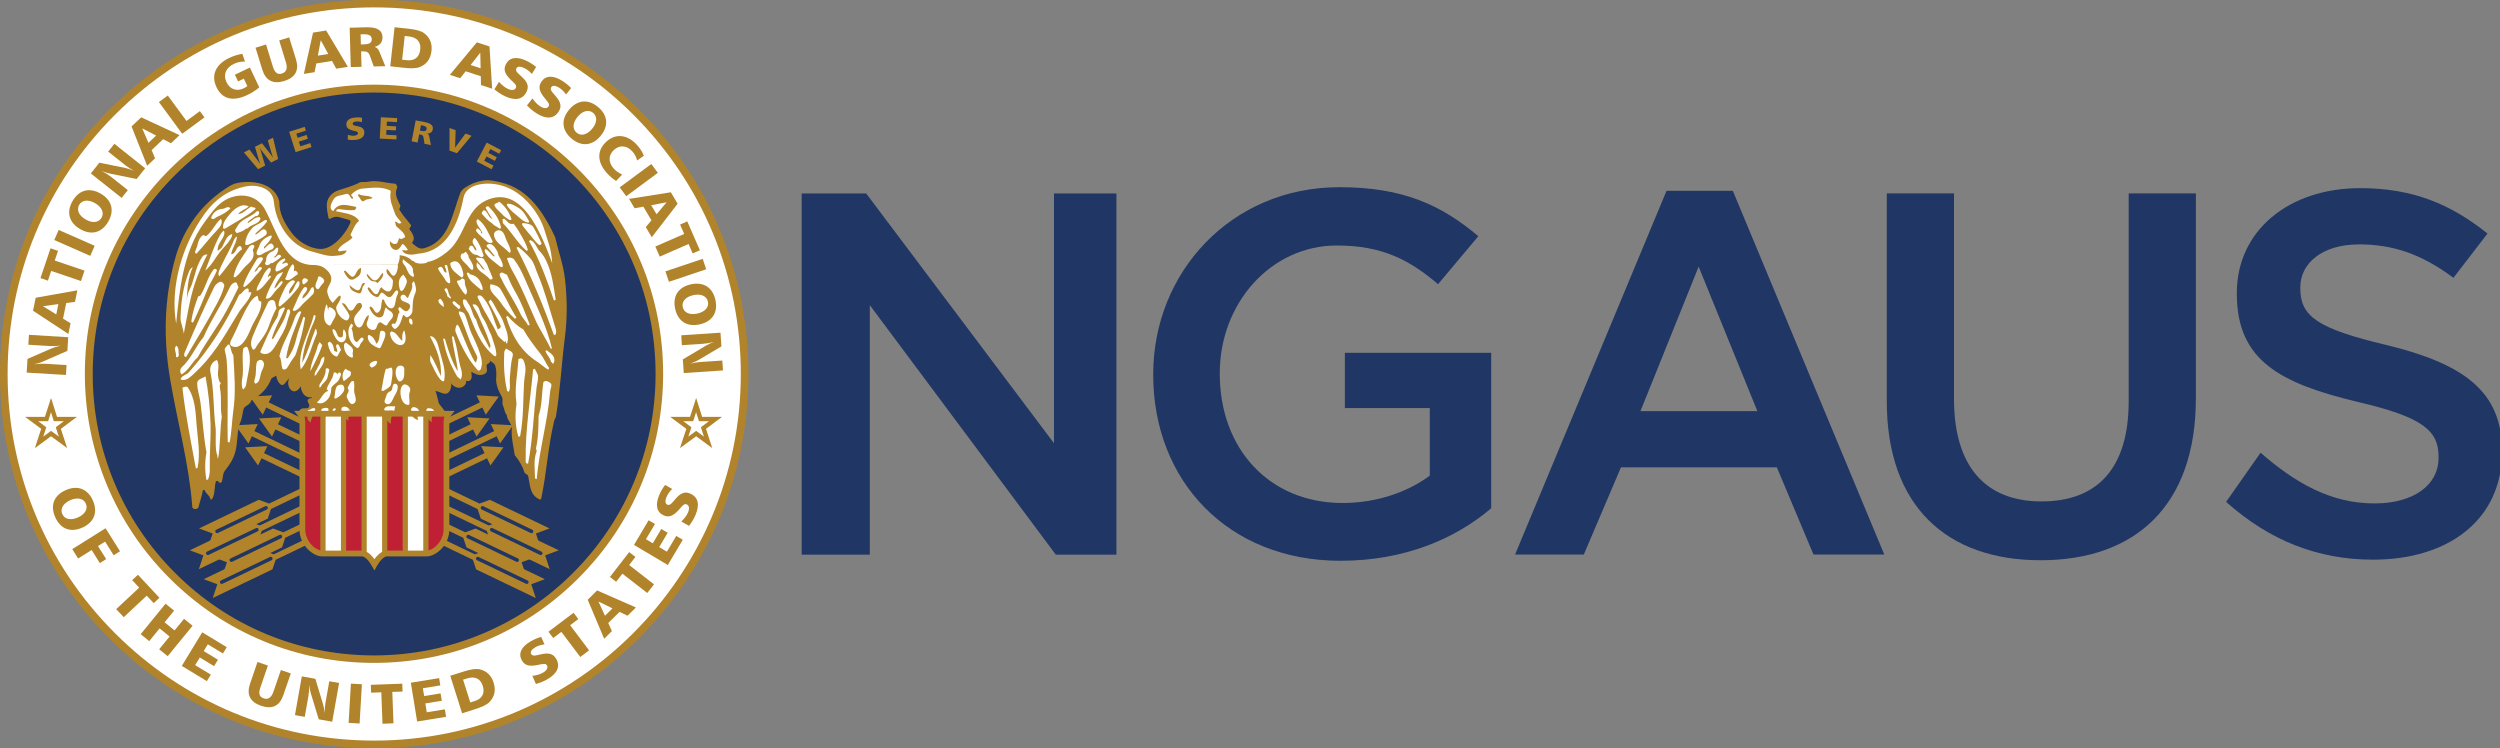<?xml version="1.0" encoding="UTF-8" standalone="no"?>
<svg
   xmlns:dc="http://purl.org/dc/elements/1.1/"
   xmlns:cc="http://creativecommons.org/ns#"
   xmlns:rdf="http://www.w3.org/1999/02/22-rdf-syntax-ns#"
   xmlns:svg="http://www.w3.org/2000/svg"
   xmlns="http://www.w3.org/2000/svg"
   id="svg10215"
   version="1.1"
   viewBox="0 0 134.009 40.095"
   height="40.095mm"
   width="134.009mm">
  <rect x="0" y="0" width="134.009" height="40.095" fill="#808080" stroke="none"/>
  <defs
     id="defs10209" />
  <g
     transform="translate(-21.392,-70.578)"
     id="layer1">
    <g
       transform="matrix(0.353,0,0,-0.353,21.596,90.625)"
       id="g6421">
      <path
         id="path6423"
         style="fill:#ffffff;fill-opacity:1;fill-rule:nonzero;stroke:none"
         d="m 0,0 c 0,15.024 5.851,29.147 16.475,39.774 10.626,10.622 24.748,16.473 39.775,16.473 15.021,0 29.143,-5.851 39.768,-16.473 10.624,-10.627 16.476,-24.75 16.476,-39.774 0,-31.012 -25.231,-56.249 -56.244,-56.249 -15.027,0 -29.149,5.855 -39.775,16.479 C 5.851,-29.145 0,-15.024 0,0" />
    </g>
    <g
       transform="matrix(0.353,0,0,-0.353,21.596,90.625)"
       id="g6425">
      <path
         id="path6427"
         style="fill:none;stroke:#b1842b;stroke-width:1.158;stroke-linecap:butt;stroke-linejoin:miter;stroke-miterlimit:4;stroke-dasharray:none;stroke-opacity:1"
         d="m 0,0 c 0,15.024 5.851,29.147 16.475,39.774 10.626,10.622 24.748,16.473 39.775,16.473 15.021,0 29.143,-5.851 39.768,-16.473 10.624,-10.627 16.476,-24.75 16.476,-39.774 0,-31.012 -25.231,-56.249 -56.244,-56.249 -15.027,0 -29.149,5.855 -39.775,16.479 C 5.851,-29.145 0,-15.024 0,0 Z" />
    </g>
    <g
       transform="matrix(0.353,0,0,-0.353,41.44,106.112)"
       id="g6429">
      <path
         id="path6431"
         style="fill:#b1842b;fill-opacity:1;fill-rule:nonzero;stroke:none"
         d="m 0,0 c 11.725,0 22.747,4.563 31.041,12.858 8.293,8.293 12.864,19.317 12.864,31.043 0,11.727 -4.571,22.754 -12.864,31.046 C 22.747,83.24 11.725,87.807 0,87.807 c -24.212,0 -43.909,-19.696 -43.909,-43.906 0,-11.726 4.567,-22.75 12.863,-31.043 C -22.757,4.563 -11.731,0 0,0" />
    </g>
    <g
       transform="matrix(0.353,0,0,-0.353,24.126,93.673)"
       id="g6433">
      <path
         id="path6435"
         style="fill:#b1842b;fill-opacity:1;fill-rule:nonzero;stroke:none"
         d="m 0,0 -0.193,-0.145 -0.986,-0.728 0.39,1.193 0.074,0.225 -0.189,0.142 -1.042,0.78 h 1.505 L -0.366,1.694 -0.002,2.828 0.354,1.694 0.427,1.467 H 1.95 L 0.724,0.545 0.796,0.32 1.189,-0.876 0.198,-0.145 Z M 3.929,2.123 H 0.912 L 0.316,4.01 0.003,4.997 -0.312,4.016 -0.925,2.123 h -3.018 l 0.8,-0.592 1.653,-1.229 -0.643,-1.95 -0.32,-0.981 0.833,0.614 1.62,1.194 1.625,-1.194 0.829,-0.609 -0.319,0.976 -0.638,1.95 1.639,1.229 z" />
    </g>
    <g
       transform="matrix(0.353,0,0,-0.353,58.707,93.673)"
       id="g6437">
      <path
         id="path6439"
         style="fill:#b1842b;fill-opacity:1;fill-rule:nonzero;stroke:none"
         d="m 0,0 -0.196,-0.145 -0.989,-0.728 0.397,1.193 0.073,0.225 -0.191,0.142 -1.042,0.78 h 1.501 L -0.369,1.694 -0.005,2.828 0.357,1.694 0.426,1.467 H 1.948 L 0.915,0.687 0.723,0.545 0.796,0.32 1.186,-0.876 0.194,-0.145 Z M 3.928,2.123 H 0.912 L 0.312,4.01 0.002,4.997 -0.309,4.016 -0.925,2.123 H -3.943 L -3.14,1.531 -1.488,0.302 -2.136,-1.648 -2.455,-2.629 -1.621,-2.015 0,-0.821 1.625,-2.015 2.451,-2.624 2.133,-1.648 1.498,0.302 Z" />
    </g>
    <g
       transform="matrix(0.353,0,0,-0.353,22.866,89.816)"
       id="g6441">
      <path
         id="path6443"
         style="fill:#b1842b;fill-opacity:1;fill-rule:nonzero;stroke:none"
         d="M 0,0 3.682,1.599 C 3.933,1.709 4.37,1.845 5.004,2.008 4.43,1.942 3.926,1.919 3.505,1.946 L 0.128,2.146 0.222,3.654 6.185,3.292 6.059,1.22 2.242,-0.444 C 1.88,-0.603 1.465,-0.722 1.002,-0.811 c 0.75,0.074 1.346,0.093 1.783,0.064 L 5.929,-0.934 5.842,-2.44 -0.123,-2.083 0,0" />
    </g>
    <g
       transform="matrix(0.353,0,0,-0.353,24.408,87.431)"
       id="g6445">
      <path
         id="path6447"
         style="fill:#b1842b;fill-opacity:1;fill-rule:nonzero;stroke:none"
         d="M 0,0 0.32,1.566 -2.027,1.248 Z M -3.121,2.532 3.207,3.658 2.844,1.906 1.513,1.727 1.028,-0.637 2.171,-1.351 1.838,-2.971 -3.529,0.559 Z" />
    </g>
    <g
       transform="matrix(0.353,0,0,-0.353,24.101,83.888)"
       id="g6449">
      <path
         id="path6451"
         style="fill:#b1842b;fill-opacity:1;fill-rule:nonzero;stroke:none"
         d="M 0,0 1.136,-0.384 0.639,-1.857 5.162,-3.388 4.625,-4.97 0.099,-3.435 -0.4,-4.913 -1.531,-4.526 Z" />
    </g>
    <g
       transform="matrix(0.353,0,0,-0.353,24.538,82.904)"
       id="g6453">
      <path
         id="path6455"
         style="fill:#b1842b;fill-opacity:1;fill-rule:nonzero;stroke:none"
         d="M 0,0 5.463,-2.403 4.794,-3.937 -0.672,-1.53 Z" />
    </g>
    <g
       transform="matrix(0.353,0,0,-0.353,25.982,82.343)"
       id="g6457">
      <path
         id="path6459"
         style="fill:#b1842b;fill-opacity:1;fill-rule:nonzero;stroke:none"
         d="M 0,0 C 1.067,-0.616 1.997,-0.462 2.417,0.263 2.835,0.994 2.498,1.867 1.426,2.484 0.369,3.091 -0.562,2.938 -0.978,2.221 -1.392,1.5 -1.067,0.614 0,0 M 2.282,3.93 C 3.989,2.946 4.406,1.358 3.439,-0.324 2.466,-2.012 0.882,-2.448 -0.824,-1.466 c -1.708,0.983 -2.13,2.583 -1.162,4.265 0.973,1.684 2.56,2.113 4.268,1.131" />
    </g>
    <g
       transform="matrix(0.353,0,0,-0.353,26.719,79.298)"
       id="g6461">
      <path
         id="path6463"
         style="fill:#b1842b;fill-opacity:1;fill-rule:nonzero;stroke:none"
         d="m 0,0 3.932,-0.806 c 0.266,-0.05 0.702,-0.191 1.314,-0.421 -0.507,0.275 -0.928,0.544 -1.261,0.804 L 1.336,1.684 2.277,2.864 6.951,-0.852 5.659,-2.478 1.58,-1.649 C 1.188,-1.571 0.788,-1.433 0.353,-1.242 1.008,-1.609 1.505,-1.934 1.848,-2.208 L 4.318,-4.169 3.378,-5.351 -1.3,-1.635 0,0" />
    </g>
    <g
       transform="matrix(0.353,0,0,-0.353,29.35,78.232)"
       id="g6465">
      <path
         id="path6467"
         style="fill:#b1842b;fill-opacity:1;fill-rule:nonzero;stroke:none"
         d="M 0,0 1.161,1.097 -0.945,2.185 Z M -1.103,3.867 4.72,1.162 3.421,-0.07 2.231,0.546 0.48,-1.112 l 0.523,-1.241 -1.2,-1.136 -2.372,5.973 z" />
    </g>
    <g
       transform="matrix(0.353,0,0,-0.353,30.386,75.699)"
       id="g6469">
      <path
         id="path6471"
         style="fill:#b1842b;fill-opacity:1;fill-rule:nonzero;stroke:none"
         d="m 0,0 2.842,-3.861 2.028,1.495 0.698,-0.951 -3.377,-2.486 -3.54,4.811 z" />
    </g>
    <g
       transform="matrix(0.353,0,0,-0.353,34.524,73.88)"
       id="g6473">
      <path
         id="path6475"
         style="fill:#b1842b;fill-opacity:1;fill-rule:nonzero;stroke:none"
         d="m 0,0 c -0.584,0.027 -1.146,-0.089 -1.679,-0.342 -1.238,-0.587 -1.666,-1.649 -1.132,-2.775 0.519,-1.096 1.539,-1.451 2.609,-0.944 0.202,0.099 0.394,0.204 0.557,0.344 l -0.531,1.126 -0.875,-0.416 -0.487,1.017 2.28,1.085 1.428,-3.009 C 1.665,-4.345 1.059,-4.737 0.366,-5.068 c -2.211,-1.049 -3.831,-0.627 -4.692,1.183 -0.859,1.813 -0.147,3.454 1.95,4.452 0.641,0.305 1.309,0.506 1.976,0.615 L 0,0" />
    </g>
    <g
       transform="matrix(0.353,0,0,-0.353,35.653,72.963)"
       id="g6477">
      <path
         id="path6479"
         style="fill:#b1842b;fill-opacity:1;fill-rule:nonzero;stroke:none"
         d="m 0,0 1.024,-3.321 c 0.287,-0.93 0.686,-1.302 1.387,-1.086 0.681,0.21 0.888,0.789 0.607,1.699 L 1.996,0.617 3.513,1.083 4.541,-2.239 c 0.516,-1.676 -0.075,-2.775 -1.78,-3.304 -1.694,-0.521 -2.82,0.06 -3.333,1.731 L -1.597,-0.491 0,0" />
    </g>
    <g
       transform="matrix(0.353,0,0,-0.353,38.43,73.56)"
       id="g6481">
      <path
         id="path6483"
         style="fill:#b1842b;fill-opacity:1;fill-rule:nonzero;stroke:none"
         d="M 0,0 1.582,0.252 0.444,2.337 Z m 1.261,3.817 3.296,-5.519 -1.77,-0.281 -0.636,1.177 -2.382,-0.381 -0.264,-1.324 -1.632,-0.262 1.397,6.271 z" />
    </g>
    <g
       transform="matrix(0.353,0,0,-0.353,40.737,72.96)"
       id="g6485">
      <path
         id="path6487"
         style="fill:#b1842b;fill-opacity:1;fill-rule:nonzero;stroke:none"
         d="M 0,0 0.586,0.018 C 1.31,0.037 1.665,0.297 1.65,0.792 1.638,1.345 1.221,1.567 0.374,1.543 L -0.044,1.534 Z M 0.789,2.605 C 2.425,2.649 3.25,2.18 3.279,1.116 3.297,0.35 2.878,-0.178 2.081,-0.372 2.582,-0.531 2.718,-0.871 2.904,-1.333 L 3.705,-3.301 1.959,-3.347 1.365,-1.72 c -0.203,0.556 -0.487,0.687 -1.09,0.669 L 0.032,-1.056 0.095,-3.397 -1.54,-3.44 -1.704,2.537 0.789,2.605" />
    </g>
    <g
       transform="matrix(0.353,0,0,-0.353,42.948,73.778)"
       id="g6489">
      <path
         id="path6491"
         style="fill:#b1842b;fill-opacity:1;fill-rule:nonzero;stroke:none"
         d="m 0,0 0.718,-0.077 c 1.168,-0.13 1.903,0.45 2.03,1.615 C 2.872,2.673 2.273,3.396 1.021,3.534 L 0.394,3.603 Z M 1.033,4.695 C 2.118,4.575 2.889,4.37 3.359,4.016 4.205,3.368 4.579,2.469 4.458,1.351 4.321,0.124 3.752,-0.669 2.705,-1.108 2.113,-1.355 1.289,-1.343 0.176,-1.22 l -1.98,0.216 0.657,5.937 2.18,-0.238" />
    </g>
    <g
       transform="matrix(0.353,0,0,-0.353,46.618,74.064)"
       id="g6493">
      <path
         id="path6495"
         style="fill:#b1842b;fill-opacity:1;fill-rule:nonzero;stroke:none"
         d="M 0,0 1.522,-0.496 1.468,1.876 Z m 2.869,2.819 0.404,-6.416 -1.697,0.557 -0.029,1.338 -2.295,0.753 -0.838,-1.055 -1.574,0.511 4.113,4.94 z" />
    </g>
    <g
       transform="matrix(0.353,0,0,-0.353,49.904,74.541)"
       id="g6497">
      <path
         id="path6499"
         style="fill:#b1842b;fill-opacity:1;fill-rule:nonzero;stroke:none"
         d="m 0,0 c -0.372,0.403 -0.751,0.697 -1.152,0.886 -0.625,0.302 -1.064,0.261 -1.213,-0.057 -0.109,-0.227 -0.022,-0.48 0.278,-0.753 0.548,-0.51 1.013,-0.9 1.258,-1.342 0.258,-0.483 0.263,-0.934 0.019,-1.438 -0.559,-1.173 -1.7,-1.433 -3.293,-0.676 -0.546,0.262 -1.085,0.601 -1.596,1.038 l 0.702,1.141 c 0.442,-0.505 0.894,-0.852 1.323,-1.055 0.601,-0.285 1.073,-0.226 1.241,0.133 0.195,0.404 -0.214,0.685 -0.795,1.254 -0.85,0.835 -1.131,1.492 -0.746,2.289 0.508,1.078 1.627,1.298 3.155,0.569 C -0.269,1.727 0.212,1.42 0.642,1.055 L 0,0" />
    </g>
    <g
       transform="matrix(0.353,0,0,-0.353,51.736,75.643)"
       id="g6501">
      <path
         id="path6503"
         style="fill:#b1842b;fill-opacity:1;fill-rule:nonzero;stroke:none"
         d="m 0,0 c -0.317,0.447 -0.664,0.782 -1.035,1.02 -0.593,0.369 -1.034,0.383 -1.219,0.085 -0.135,-0.211 -0.075,-0.474 0.187,-0.782 0.488,-0.569 0.902,-1.012 1.092,-1.477 0.203,-0.514 0.154,-0.961 -0.146,-1.434 -0.691,-1.1 -1.857,-1.221 -3.349,-0.284 -0.515,0.323 -1.005,0.728 -1.467,1.219 l 0.833,1.051 c 0.381,-0.552 0.791,-0.953 1.187,-1.202 0.568,-0.358 1.04,-0.351 1.254,-0.017 0.238,0.381 -0.133,0.705 -0.642,1.341 -0.747,0.932 -0.948,1.614 -0.48,2.365 0.634,1.005 1.767,1.091 3.203,0.186 C -0.064,1.75 0.382,1.388 0.764,0.976 L 0,0" />
    </g>
    <g
       transform="matrix(0.353,0,0,-0.353,52.356,76.834)"
       id="g6505">
      <path
         id="path6507"
         style="fill:#b1842b;fill-opacity:1;fill-rule:nonzero;stroke:none"
         d="M 0,0 C -0.788,-0.945 -0.796,-1.891 -0.154,-2.428 0.491,-2.967 1.413,-2.782 2.198,-1.835 2.986,-0.896 2.994,0.046 2.358,0.58 1.715,1.112 0.791,0.945 0,0 M 3.482,-2.923 C 2.216,-4.439 0.586,-4.576 -0.91,-3.334 -2.404,-2.084 -2.563,-0.45 -1.302,1.064 -0.035,2.576 1.609,2.717 3.097,1.472 4.594,0.227 4.739,-1.41 3.482,-2.923" />
    </g>
    <g
       transform="matrix(0.353,0,0,-0.353,55.543,79.182)"
       id="g6509">
      <path
         id="path6511"
         style="fill:#b1842b;fill-opacity:1;fill-rule:nonzero;stroke:none"
         d="m 0,0 c -0.119,0.513 -0.352,0.974 -0.718,1.378 -0.837,0.93 -1.927,1.016 -2.794,0.233 -0.875,-0.79 -0.88,-1.903 -0.037,-2.835 0.325,-0.364 0.758,-0.671 1.281,-0.908 l -0.924,-0.974 c -0.514,0.337 -0.973,0.728 -1.382,1.183 -1.536,1.698 -1.552,3.472 -0.083,4.8 1.395,1.266 3.188,1.09 4.636,-0.51 0.484,-0.534 0.84,-1.095 1.04,-1.639 L 0,0" />
    </g>
    <g
       transform="matrix(0.353,0,0,-0.353,56.655,79.842)"
       id="g6513">
      <path
         id="path6515"
         style="fill:#b1842b;fill-opacity:1;fill-rule:nonzero;stroke:none"
         d="m 0,0 -4.799,-3.55 -0.997,1.344 4.804,3.546 z" />
    </g>
    <g
       transform="matrix(0.353,0,0,-0.353,56.298,81.578)"
       id="g6517">
      <path
         id="path6519"
         style="fill:#b1842b;fill-opacity:1;fill-rule:nonzero;stroke:none"
         d="m 0,0 0.815,-1.374 1.523,1.815 z m 4.016,0.227 -3.926,-5.09 -0.914,1.539 0.865,1.027 -1.231,2.076 -1.328,-0.241 -0.844,1.421 6.35,1.004 z" />
    </g>
    <g
       transform="matrix(0.353,0,0,-0.353,58.908,83.992)"
       id="g6521">
      <path
         id="path6523"
         style="fill:#b1842b;fill-opacity:1;fill-rule:nonzero;stroke:none"
         d="m 0,0 -1.097,-0.478 -0.62,1.426 -4.381,-1.915 -0.665,1.535 4.377,1.909 -0.621,1.425 1.094,0.481 z" />
    </g>
    <g
       transform="matrix(0.353,0,0,-0.353,59.248,85.012)"
       id="g6525">
      <path
         id="path6527"
         style="fill:#b1842b;fill-opacity:1;fill-rule:nonzero;stroke:none"
         d="m 0,0 -5.666,-1.902 -0.528,1.587 5.66,1.899 z" />
    </g>
    <g
       transform="matrix(0.353,0,0,-0.353,58.558,86.398)"
       id="g6529">
      <path
         id="path6531"
         style="fill:#b1842b;fill-opacity:1;fill-rule:nonzero;stroke:none"
         d="m 0,0 c -1.2,-0.262 -1.79,-1.003 -1.609,-1.823 0.179,-0.821 1.02,-1.239 2.224,-0.975 1.19,0.263 1.781,1.001 1.599,1.813 C 2.041,-0.173 1.203,0.259 0,0 m 0.958,-4.441 c -1.927,-0.421 -3.301,0.47 -3.721,2.362 -0.417,1.91 0.463,3.296 2.389,3.718 C 1.548,2.061 2.934,1.162 3.355,-0.736 3.767,-2.633 2.882,-4.02 0.958,-4.441" />
    </g>
    <g
       transform="matrix(0.353,0,0,-0.353,60.062,89.147)"
       id="g6533">
      <path
         id="path6535"
         style="fill:#b1842b;fill-opacity:1;fill-rule:nonzero;stroke:none"
         d="m 0,0 -3.452,-2.047 c -0.233,-0.141 -0.656,-0.331 -1.261,-0.572 0.564,0.139 1.057,0.225 1.48,0.249 l 3.373,0.226 0.101,-1.505 -5.961,-0.394 -0.136,2.071 3.574,2.128 C -1.941,0.363 -1.547,0.532 -1.1,0.68 -1.83,0.51 -2.417,0.422 -2.856,0.394 L -6.002,0.185 -6.099,1.687 -0.139,2.085 0,0" />
    </g>
    <g
       transform="matrix(0.353,0,0,-0.353,25.157,97.39)"
       id="g6537">
      <path
         id="path6539"
         style="fill:#b1842b;fill-opacity:1;fill-rule:nonzero;stroke:none"
         d="m 0,0 c -1.12,-0.501 -1.546,-1.346 -1.203,-2.113 0.341,-0.769 1.25,-1.004 2.374,-0.509 1.118,0.501 1.539,1.344 1.198,2.103 C 2.035,0.24 1.124,0.498 0,0 m 1.842,-4.161 c -1.802,-0.803 -3.33,-0.206 -4.116,1.568 -0.801,1.784 -0.222,3.316 1.577,4.116 1.798,0.806 3.339,0.21 4.133,-1.567 0.788,-1.774 0.2,-3.313 -1.594,-4.117" />
    </g>
    <g
       transform="matrix(0.353,0,0,-0.353,27.825,100.129)"
       id="g6541">
      <path
         id="path6543"
         style="fill:#b1842b;fill-opacity:1;fill-rule:nonzero;stroke:none"
         d="m 0,0 -0.965,-0.604 -1.3,2.076 -1.079,-0.677 1.244,-1.983 -0.962,-0.604 -1.243,1.985 -2.058,-1.288 -0.888,1.423 5.057,3.171 z" />
    </g>
    <g
       transform="matrix(0.353,0,0,-0.353,29.938,102.62)"
       id="g6545">
      <path
         id="path6547"
         style="fill:#b1842b;fill-opacity:1;fill-rule:nonzero;stroke:none"
         d="m 0,0 -0.871,-0.819 -1.061,1.136 -3.489,-3.264 -1.144,1.219 3.49,3.262 -1.065,1.141 0.878,0.818 z" />
    </g>
    <g
       transform="matrix(0.353,0,0,-0.353,30.724,103.311)"
       id="g6549">
      <path
         id="path6551"
         style="fill:#b1842b;fill-opacity:1;fill-rule:nonzero;stroke:none"
         d="m 0,0 -1.441,-1.769 1.514,-1.235 1.438,1.767 1.295,-1.059 -3.779,-4.62 -1.292,1.054 1.579,1.934 -1.513,1.232 -1.58,-1.932 -1.291,1.059 3.773,4.625 z" />
    </g>
    <g
       transform="matrix(0.353,0,0,-0.353,33.547,105.27)"
       id="g6553">
      <path
         id="path6555"
         style="fill:#b1842b;fill-opacity:1;fill-rule:nonzero;stroke:none"
         d="m 0,0 -0.581,-0.956 -2.295,1.397 -0.623,-1.032 2.16,-1.312 -0.591,-0.972 -2.164,1.313 -0.706,-1.163 2.38,-1.441 -0.602,-0.989 -3.806,2.314 3.105,5.101 z" />
    </g>
    <g
       transform="matrix(0.353,0,0,-0.353,35.752,106.255)"
       id="g6557">
      <path
         id="path6559"
         style="fill:#b1842b;fill-opacity:1;fill-rule:nonzero;stroke:none"
         d="m 0,0 -1.129,-3.288 c -0.314,-0.917 -0.213,-1.454 0.478,-1.689 0.676,-0.237 1.188,0.106 1.497,1.013 L 1.974,-0.677 3.48,-1.196 2.349,-4.483 C 1.778,-6.142 0.654,-6.684 -1.034,-6.108 -2.71,-5.529 -3.276,-4.396 -2.707,-2.746 L -1.579,0.545 0,0" />
    </g>
    <g
       transform="matrix(0.353,0,0,-0.353,38.296,106.964)"
       id="g6561">
      <path
         id="path6563"
         style="fill:#b1842b;fill-opacity:1;fill-rule:nonzero;stroke:none"
         d="m 0,0 1.163,-3.843 c 0.086,-0.256 0.169,-0.707 0.256,-1.356 0.003,0.579 0.036,1.082 0.109,1.495 l 0.588,3.332 1.49,-0.263 -1.046,-5.881 -2.047,0.362 -1.212,3.982 c -0.116,0.377 -0.187,0.8 -0.222,1.273 -0.016,-0.751 -0.061,-1.345 -0.142,-1.777 L -1.609,-5.78 -3.098,-5.515 -2.054,0.367 0,0" />
    </g>
    <g
       transform="matrix(0.353,0,0,-0.353,40.792,107.256)"
       id="g6565">
      <path
         id="path6567"
         style="fill:#b1842b;fill-opacity:1;fill-rule:nonzero;stroke:none"
         d="m 0,0 -0.352,-5.96 -1.667,0.095 0.348,5.961 z" />
    </g>
    <g
       transform="matrix(0.353,0,0,-0.353,42.954,107.225)"
       id="g6569">
      <path
         id="path6571"
         style="fill:#b1842b;fill-opacity:1;fill-rule:nonzero;stroke:none"
         d="M 0,0 0.048,-1.198 -1.508,-1.252 -1.332,-6.022 -3,-6.087 -3.18,-1.314 -4.731,-1.371 -4.775,-0.175 Z" />
    </g>
    <g
       transform="matrix(0.353,0,0,-0.353,44.931,106.927)"
       id="g6573">
      <path
         id="path6575"
         style="fill:#b1842b;fill-opacity:1;fill-rule:nonzero;stroke:none"
         d="m 0,0 0.179,-1.106 -2.647,-0.432 0.193,-1.188 2.494,0.408 0.185,-1.123 -2.497,-0.403 0.216,-1.343 2.747,0.444 0.184,-1.136 -4.395,-0.713 -0.956,5.893 z" />
    </g>
    <g
       transform="matrix(0.353,0,0,-0.353,46.6,108.231)"
       id="g6577">
      <path
         id="path6579"
         style="fill:#b1842b;fill-opacity:1;fill-rule:nonzero;stroke:none"
         d="M 0,0 0.69,0.217 C 1.808,0.571 2.252,1.397 1.899,2.51 1.555,3.605 0.71,4.027 -0.483,3.646 L -1.09,3.456 Z M -0.945,4.71 C 0.098,5.039 0.883,5.16 1.457,5.025 2.495,4.772 3.197,4.104 3.538,3.026 3.907,1.854 3.709,0.896 2.924,0.072 2.482,-0.39 1.72,-0.713 0.656,-1.049 l -1.897,-0.599 -1.799,5.7 2.095,0.658" />
    </g>
    <g
       transform="matrix(0.353,0,0,-0.353,50.58,105.117)"
       id="g6581">
      <path
         id="path6583"
         style="fill:#b1842b;fill-opacity:1;fill-rule:nonzero;stroke:none"
         d="m 0,0 c -0.536,-0.072 -0.999,-0.217 -1.379,-0.439 -0.604,-0.346 -0.824,-0.728 -0.648,-1.036 0.128,-0.214 0.388,-0.287 0.786,-0.196 0.729,0.165 1.314,0.323 1.813,0.269 0.547,-0.062 0.921,-0.313 1.198,-0.796 0.65,-1.123 0.208,-2.211 -1.315,-3.091 -0.523,-0.302 -1.11,-0.553 -1.764,-0.729 l -0.539,1.23 c 0.669,0.078 1.211,0.253 1.623,0.488 0.574,0.33 0.794,0.754 0.596,1.097 -0.222,0.388 -0.688,0.21 -1.484,0.057 -1.174,-0.227 -1.874,-0.083 -2.315,0.687 -0.59,1.025 -0.14,2.069 1.331,2.918 0.525,0.3 1.051,0.527 1.594,0.669 L 0,0" />
    </g>
    <g
       transform="matrix(0.353,0,0,-0.353,52.137,103.424)"
       id="g6585">
      <path
         id="path6587"
         style="fill:#b1842b;fill-opacity:1;fill-rule:nonzero;stroke:none"
         d="M 0,0 0.723,-0.956 -0.519,-1.893 2.357,-5.705 1.021,-6.715 -1.854,-2.9 -3.092,-3.835 -3.815,-2.882 Z" />
    </g>
    <g
       transform="matrix(0.353,0,0,-0.353,53.821,103.584)"
       id="g6589">
      <path
         id="path6591"
         style="fill:#b1842b;fill-opacity:1;fill-rule:nonzero;stroke:none"
         d="m 0,0 1.138,1.121 -2.13,1.043 z M -1.194,3.843 4.697,1.258 3.423,0 2.217,0.589 0.5,-1.103 1.05,-2.332 -0.125,-3.497 -2.622,2.428 Z" />
    </g>
    <g
       transform="matrix(0.353,0,0,-0.353,55.12,100.172)"
       id="g6593">
      <path
         id="path6595"
         style="fill:#b1842b;fill-opacity:1;fill-rule:nonzero;stroke:none"
         d="m 0,0 0.946,-0.733 -0.955,-1.23 3.773,-2.931 -1.022,-1.317 -3.776,2.93 -0.952,-1.228 -0.943,0.734 z" />
    </g>
    <g
       transform="matrix(0.353,0,0,-0.353,56.161,98.466)"
       id="g6597">
      <path
         id="path6599"
         style="fill:#b1842b;fill-opacity:1;fill-rule:nonzero;stroke:none"
         d="m 0,0 0.964,-0.57 -1.374,-2.309 1.041,-0.615 1.29,2.177 0.975,-0.581 -1.292,-2.177 1.167,-0.692 1.423,2.391 0.992,-0.588 -2.273,-3.83 -5.137,3.049 z" />
    </g>
    <g
       transform="matrix(0.353,0,0,-0.353,57.424,96.787)"
       id="g6601">
      <path
         id="path6603"
         style="fill:#b1842b;fill-opacity:1;fill-rule:nonzero;stroke:none"
         d="m 0,0 c -0.385,-0.38 -0.666,-0.772 -0.843,-1.178 -0.276,-0.635 -0.221,-1.077 0.105,-1.216 0.229,-0.098 0.48,0.002 0.743,0.31 0.486,0.565 0.862,1.043 1.295,1.299 0.474,0.281 0.919,0.302 1.436,0.08 1.195,-0.517 1.491,-1.645 0.8,-3.262 -0.244,-0.56 -0.563,-1.105 -0.982,-1.64 l -1.167,0.665 c 0.488,0.459 0.821,0.923 1.008,1.355 0.262,0.614 0.182,1.082 -0.179,1.239 -0.414,0.179 -0.677,-0.24 -1.224,-0.841 -0.803,-0.884 -1.452,-1.186 -2.263,-0.835 -1.089,0.468 -1.355,1.576 -0.683,3.135 0.242,0.558 0.531,1.052 0.878,1.493 L 0,0" />
    </g>
    <g
       transform="matrix(0.353,0,0,-0.353,26.362,90.625)"
       id="g6605">
      <path
         id="path6607"
         style="fill:#213663;fill-opacity:1;fill-rule:nonzero;stroke:none"
         d="m 0,0 c 0,11.416 4.441,22.151 12.514,30.219 8.072,8.073 18.806,12.518 30.225,12.518 11.414,0 22.145,-4.445 30.215,-12.518 C 81.025,22.151 85.471,11.416 85.471,0 c 0,-23.564 -19.169,-42.737 -42.732,-42.737 -11.419,0 -22.153,4.447 -30.225,12.518 C 4.441,-22.146 0,-11.413 0,0" />
    </g>
    <g
       transform="matrix(0.353,0,0,-0.353,37.476,92.76)"
       id="g6609">
      <path
         id="path6611"
         style="fill:#b1842b;fill-opacity:1;fill-rule:nonzero;stroke:none"
         d="m 0,0 c -0.251,0.204 -0.217,0.537 0.193,0.751 0.409,0.223 0.984,-0.105 1.185,0.326 0.148,0.315 -0.275,0.638 -0.22,0.997 0.053,0.359 0.704,0.173 0.704,0.514 0,-0.026 0.003,-0.062 0,-0.062 C 0.751,2.312 0.144,3.254 0.111,4.191 -0.143,3.704 -0.704,3.177 -1.243,3.518 -1.762,3.851 -1.991,4.716 -1.641,5.36 -2.083,5.031 -2.421,4.212 -2.824,4.393 -3.191,4.556 -3.566,5.194 -3.61,5.795 -3.885,5.617 -4.333,5.431 -4.373,5.317 -4.895,3.951 -5.971,2.75 -7.299,2.154 -7.363,2.128 -7.462,1.815 -7.576,1.664 -7.854,1.304 -8.427,1.129 -8.543,0.806 c -0.21,-0.563 -0.201,-1.25 -0.426,-1.826 -0.115,-0.287 -0.234,-0.558 -0.307,-0.876 -0.284,-1.24 -0.221,-2.406 -0.49,-3.63 -0.262,-1.176 -0.879,-2.149 -1.643,-3.11 -0.385,-0.483 -0.265,-1.159 -0.498,-1.712 -0.034,-0.077 -0.182,-0.152 -0.267,-0.129 -0.197,0.046 -0.206,0.354 -0.589,0.266 -0.297,-0.914 -0.096,-1.893 -0.609,-2.758 -0.024,-0.042 -0.231,-0.026 -0.235,-0.006 -0.114,0.646 -0.758,0.845 -0.907,1.452 -0.095,-0.052 -0.249,-0.088 -0.26,-0.15 -0.135,-0.87 -0.437,-1.617 -0.64,-2.471 -0.023,-0.119 -0.154,-0.235 -0.272,-0.279 -0.283,-0.103 -0.652,-0.005 -0.673,0.276 -0.502,6.609 -2.24,12.755 -3.369,19.402 -0.295,1.771 -0.501,3.516 -0.602,5.243 -0.24,4.153 0.115,8.231 1.172,12.398 0.468,1.824 1.078,3.469 2.024,5.109 1.49,2.58 3.351,4.548 5.866,6.225 0.588,0.394 1.199,0.741 1.87,0.855 2.44,0.407 5.542,-0.114 6.262,-2.847 -0.059,-1.735 0.749,-3.235 1.778,-4.652 1.031,-1.42 2.835,-2.533 4.5,-2.551 1.818,-0.021 3.78,2.236 4.507,3.996 0.065,0.16 -0.038,0.367 -0.147,0.398 -0.539,0.155 -1.056,0.303 -1.602,0.448 -0.462,0.124 -0.885,-0.003 -1.31,-0.255 -0.129,-0.073 -0.244,0.023 -0.27,0.14 -0.152,0.797 -0.339,1.561 -0.221,2.316 0.136,0.879 0.847,1.562 1.686,1.853 1.103,0.382 2.168,0.618 3.211,1.173 0.371,0.196 0.835,0.031 1.304,0.134 1.387,0.308 2.695,-0.206 4.069,-0.283 0.282,-0.016 0.442,-0.468 0.366,-0.645 -0.455,-1.021 0.105,-1.801 0.483,-2.669 0.1,-0.226 -0.248,-0.464 -0.097,-0.705 0.492,-0.824 1.109,-1.454 1.692,-2.226 0.199,-0.252 -0.308,-0.506 -0.2,-0.664 0.469,-0.687 0.995,-1.388 0.379,-2.084 0.494,-0.428 1.062,-1.007 1.746,-0.835 3.871,0.945 4.383,5.244 5.591,8.407 0.13,0.336 0.453,0.628 0.739,0.821 0.831,0.558 1.722,0.904 2.724,1.069 0.962,0.156 1.835,-0.077 2.761,-0.299 4.21,-1.006 6.5,-4.704 8.177,-8.282 0.493,-2.135 1.255,-4.192 1.508,-6.415 0.335,-3.001 0.359,-5.932 -0.031,-8.907 C 39.728,7.829 39.483,3.295 38.85,-0.436 38.817,-0.643 38.652,-0.813 38.6,-1.025 c -0.961,-4.006 -1.118,-7.737 -1.972,-11.797 -0.078,-0.374 -0.439,-0.088 -0.634,0.041 -1.125,0.729 -1.073,2.084 -1.347,3.301 -0.073,0.33 -0.484,0.315 -0.569,0.588 -0.319,1.002 -0.824,1.827 -1.476,2.619 -0.207,1.413 -0.588,2.787 -0.437,4.231 0.022,0.214 -0.127,0.351 -0.21,0.537 -0.193,0.444 -0.565,0.808 -0.552,1.319 -0.383,0.372 -0.341,0.937 -0.576,1.395 -0.22,0.436 0.057,0.948 -0.181,1.366 C 30.13,3.479 29.68,4.491 29.786,5.573 29.849,6.18 29.783,6.774 29.641,7.311 29.554,7.643 29.082,7.854 28.774,8.131 29.136,7.805 28.378,7.629 28.332,7.39 28.263,6.996 28.603,6.41 28.107,6.108 27.358,5.647 26.679,6.015 26.003,6.38 26.036,5.906 26.209,5.354 25.76,5.031 25.627,4.932 25.396,4.996 25.199,4.996 25.294,4.7 25.11,4.46 24.952,4.295 24.316,3.634 23.33,4.011 22.864,4.703 23.056,4.421 22.935,3.766 22.685,3.414 22.105,2.588 21.279,3.412 20.531,3.466 20.634,3.456 20.755,2.771 20.848,2.5 20.98,2.121 20.967,1.689 21.222,1.379 21.501,1.043 21.769,0.723 22.01,0.341 22.108,0.184 22.658,0.344 22.609,0 H 0" />
    </g>
    <g
       transform="matrix(0.353,0,0,-0.353,47.047,100.434)"
       id="g6613">
      <path
         id="path6615"
         style="fill:#b1842b;fill-opacity:1;fill-rule:nonzero;stroke:none"
         d="m 0,0 c -0.136,0.067 -0.307,0.01 -0.369,-0.129 -0.067,-0.137 -0.011,-0.302 0.128,-0.37 l 7.435,-3.568 c 0.143,-0.065 0.306,-0.008 0.368,0.129 0.074,0.139 0.011,0.304 -0.127,0.369 z m 7.99,-4.14 0.688,-2.094 -9.058,4.354 -0.485,1.451 -32.1,15.415 -0.525,-1.09 -1.967,2.756 3.379,0.183 -0.51,-1.066 L -0.575,0.4 0.997,0.979 10.058,-3.373 7.99,-4.14" />
    </g>
    <g
       transform="matrix(0.353,0,0,-0.353,46.532,99.253)"
       id="g6617">
      <path
         id="path6619"
         style="fill:#b1842b;fill-opacity:1;fill-rule:nonzero;stroke:none"
         d="m 0,0 c -0.14,0.064 -0.303,0.008 -0.373,-0.129 -0.065,-0.139 -0.005,-0.304 0.132,-0.372 l 7.435,-3.572 c 0.139,-0.064 0.304,-0.008 0.366,0.132 0.071,0.139 0.011,0.305 -0.128,0.368 z m 7.99,-4.145 0.689,-2.089 -9.063,4.346 -0.485,1.456 -32.1,15.415 -0.522,-1.089 -1.969,2.758 3.379,0.183 -0.51,-1.066 32.014,-15.374 1.57,0.579 9.06,-4.354 -2.063,-0.765" />
    </g>
    <g
       transform="matrix(0.353,0,0,-0.353,47.298,97.713)"
       id="g6621">
      <path
         id="path6623"
         style="fill:#b1842b;fill-opacity:1;fill-rule:nonzero;stroke:none"
         d="m 0,0 c -0.136,0.062 -0.304,0.005 -0.366,-0.132 -0.065,-0.134 -0.011,-0.299 0.128,-0.367 L 7.197,-4.07 c 0.14,-0.065 0.305,-0.008 0.37,0.129 0.068,0.136 0.008,0.308 -0.132,0.369 z m 7.993,-4.145 0.688,-2.092 -9.061,4.352 -0.482,1.456 -32.104,15.41 -0.522,-1.085 -1.967,2.753 3.38,0.186 -0.513,-1.066 32.013,-15.374 1.569,0.579 9.06,-4.349 -2.061,-0.77" />
    </g>
    <g
       transform="matrix(0.353,0,0,-0.353,47.794,98.887)"
       id="g6625">
      <path
         id="path6627"
         style="fill:#b1842b;fill-opacity:1;fill-rule:nonzero;stroke:none"
         d="m 0,0 c -0.143,0.07 -0.305,0.013 -0.373,-0.126 -0.064,-0.14 -0.005,-0.303 0.132,-0.37 l 7.433,-3.569 c 0.137,-0.07 0.306,-0.01 0.371,0.127 0.065,0.142 0.008,0.304 -0.128,0.369 z m 7.988,-4.143 0.691,-2.088 -9.061,4.348 -0.487,1.457 -32.1,15.41 -0.521,-1.088 -1.974,2.756 3.386,0.183 -0.513,-1.066 L -0.579,0.4 0.989,0.976 10.051,-3.373 7.988,-4.143" />
    </g>
    <g
       transform="matrix(0.353,0,0,-0.353,33.238,101.693)"
       id="g6629">
      <path
         id="path6631"
         style="fill:#b1842b;fill-opacity:1;fill-rule:nonzero;stroke:none"
         d="M 0,0 C -0.137,-0.065 -0.196,-0.23 -0.131,-0.37 -0.064,-0.506 0.104,-0.563 0.24,-0.499 L 7.676,3.07 C 7.809,3.138 7.871,3.303 7.802,3.44 7.738,3.579 7.571,3.636 7.435,3.569 Z M -2.619,0.196 6.441,4.547 8.009,3.969 40.023,19.337 39.511,20.404 42.895,20.221 40.922,17.465 40.4,18.555 8.3,3.14 7.812,1.688 l -9.061,-4.351 0.691,2.092 -2.061,0.767" />
    </g>
    <g
       transform="matrix(0.353,0,0,-0.353,33.752,100.513)"
       id="g6633">
      <path
         id="path6635"
         style="fill:#b1842b;fill-opacity:1;fill-rule:nonzero;stroke:none"
         d="M 0,0 C -0.138,-0.063 -0.194,-0.229 -0.127,-0.368 -0.058,-0.507 0.106,-0.564 0.24,-0.5 L 7.68,3.072 C 7.813,3.141 7.873,3.306 7.803,3.444 7.739,3.581 7.575,3.638 7.436,3.573 Z M -2.617,0.193 6.442,4.547 8.014,3.968 40.026,19.342 39.514,20.409 42.896,20.225 40.92,17.467 40.403,18.557 8.301,3.142 7.813,1.686 l -9.06,-4.347 0.693,2.089 -2.063,0.765" />
    </g>
    <g
       transform="matrix(0.353,0,0,-0.353,32.985,98.973)"
       id="g6637">
      <path
         id="path6639"
         style="fill:#b1842b;fill-opacity:1;fill-rule:nonzero;stroke:none"
         d="m 0,0 c -0.139,-0.062 -0.193,-0.233 -0.128,-0.369 0.066,-0.137 0.23,-0.194 0.369,-0.129 L 7.679,3.073 C 7.816,3.141 7.875,3.306 7.805,3.44 7.74,3.577 7.574,3.634 7.439,3.572 Z M -2.618,0.196 6.444,4.545 8.016,3.967 40.027,19.341 39.512,20.407 42.896,20.221 40.927,17.468 40.402,18.553 8.301,3.143 7.819,1.687 l -9.063,-4.352 0.693,2.092 -2.067,0.769" />
    </g>
    <g
       transform="matrix(0.353,0,0,-0.353,32.491,100.146)"
       id="g6641">
      <path
         id="path6643"
         style="fill:#b1842b;fill-opacity:1;fill-rule:nonzero;stroke:none"
         d="M 0,0 C -0.139,-0.065 -0.197,-0.228 -0.128,-0.37 -0.062,-0.506 0.1,-0.566 0.24,-0.496 L 7.68,3.073 C 7.813,3.14 7.872,3.303 7.805,3.442 7.738,3.582 7.574,3.639 7.437,3.569 Z M -2.618,0.196 6.442,4.545 8.013,3.969 40.027,19.338 39.511,20.404 42.894,20.221 40.927,17.465 40.4,18.553 8.301,3.143 7.813,1.686 l -9.058,-4.349 0.689,2.089 -2.062,0.77" />
    </g>
    <g
       transform="matrix(0.353,0,0,-0.353,34.764,78.596)"
       id="g6645">
      <path
         id="path6647"
         style="fill:#b1842b;fill-opacity:1;fill-rule:nonzero;stroke:none"
         d="m 0,0 1.37,-1.811 c 0.019,-0.034 0.119,-0.176 0.283,-0.43 -0.082,0.19 -0.136,0.344 -0.174,0.475 l -0.646,2.187 1.066,0.541 1.404,-1.79 c 0.078,-0.093 0.176,-0.235 0.302,-0.426 -0.086,0.209 -0.153,0.367 -0.18,0.469 L 2.782,1.409 3.574,1.812 4.352,-1.425 3.273,-1.975 1.816,-0.124 C 1.769,-0.069 1.669,0.08 1.519,0.33 1.637,0.053 1.705,-0.113 1.718,-0.169 L 2.384,-2.427 1.312,-2.972 -0.845,-0.433 0,0" />
    </g>
    <g
       transform="matrix(0.353,0,0,-0.353,37.724,77.377)"
       id="g6649">
      <path
         id="path6651"
         style="fill:#b1842b;fill-opacity:1;fill-rule:nonzero;stroke:none"
         d="m 0,0 0.181,-0.581 -1.452,-0.46 0.2,-0.624 1.367,0.438 0.185,-0.588 -1.369,-0.435 0.225,-0.703 1.506,0.479 0.19,-0.597 -2.412,-0.767 -0.979,3.089 z" />
    </g>
    <g
       transform="matrix(0.353,0,0,-0.353,40.793,77.126)"
       id="g6653">
      <path
         id="path6655"
         style="fill:#b1842b;fill-opacity:1;fill-rule:nonzero;stroke:none"
         d="m 0,0 c -0.299,0.088 -0.568,0.124 -0.818,0.104 -0.396,-0.032 -0.602,-0.168 -0.584,-0.357 0.01,-0.137 0.123,-0.231 0.35,-0.279 0.412,-0.09 0.753,-0.146 0.998,-0.289 0.264,-0.155 0.393,-0.364 0.415,-0.668 0.056,-0.703 -0.435,-1.135 -1.432,-1.211 -0.346,-0.029 -0.707,-0.015 -1.082,0.049 l 0.024,0.73 c 0.362,-0.118 0.684,-0.161 0.95,-0.139 0.379,0.032 0.591,0.188 0.578,0.402 -0.022,0.243 -0.304,0.263 -0.748,0.372 -0.655,0.158 -0.976,0.391 -1.016,0.87 -0.049,0.642 0.438,1.053 1.398,1.126 0.344,0.029 0.673,0.017 0.986,-0.039 L 0,0" />
    </g>
    <g
       transform="matrix(0.353,0,0,-0.353,42.681,76.91)"
       id="g6657">
      <path
         id="path6659"
         style="fill:#b1842b;fill-opacity:1;fill-rule:nonzero;stroke:none"
         d="m 0,0 -0.032,-0.604 -1.521,0.082 -0.034,-0.653 1.433,-0.077 -0.037,-0.617 -1.434,0.079 -0.033,-0.737 1.575,-0.084 -0.037,-0.628 -2.525,0.137 0.176,3.239 z" />
    </g>
    <g
       transform="matrix(0.353,0,0,-0.353,43.902,77.578)"
       id="g6661">
      <path
         id="path6663"
         style="fill:#b1842b;fill-opacity:1;fill-rule:nonzero;stroke:none"
         d="M 0,0 0.329,-0.062 C 0.73,-0.142 0.956,-0.049 1.01,0.217 1.066,0.511 0.864,0.679 0.395,0.77 L 0.157,0.815 Z M 0.744,1.281 C 1.663,1.103 2.061,0.754 1.948,0.185 1.871,-0.222 1.579,-0.448 1.11,-0.455 1.37,-0.599 1.406,-0.795 1.451,-1.064 L 1.665,-2.203 0.693,-2.012 0.551,-1.077 C 0.506,-0.758 0.364,-0.656 0.024,-0.59 l -0.134,0.027 -0.243,-1.248 -0.914,0.179 0.624,3.184 1.387,-0.271" />
    </g>
    <g
       transform="matrix(0.353,0,0,-0.353,45.816,77.555)"
       id="g6665">
      <path
         id="path6667"
         style="fill:#b1842b;fill-opacity:1;fill-rule:nonzero;stroke:none"
         d="m 0,0 -0.082,-2.645 1.575,2.118 0.915,-0.32 -2.214,-2.656 -1.124,0.391 -0.002,3.44 z" />
    </g>
    <g
       transform="matrix(0.353,0,0,-0.353,48.254,78.627)"
       id="g6669">
      <path
         id="path6671"
         style="fill:#b1842b;fill-opacity:1;fill-rule:nonzero;stroke:none"
         d="m 0,0 -0.281,-0.539 -1.35,0.706 -0.303,-0.578 1.276,-0.666 -0.29,-0.546 -1.273,0.663 -0.341,-0.653 1.405,-0.732 -0.295,-0.554 -2.241,1.171 1.501,2.872 z" />
    </g>
    <g
       transform="matrix(0.353,0,0,-0.353,38.273,84.784)"
       id="g6673">
      <path
         id="path6675"
         style="fill:#ffffff;fill-opacity:1;fill-rule:nonzero;stroke:none"
         d="m 0,0 c -4.609,-0.158 -5.778,5.151 -7.589,8.455 -0.88,1.61 -2.563,2.334 -4.368,2.017 -2.377,-0.42 -3.588,-2.289 -4.902,-4.1 -3.189,-4.414 -3.694,-10.21 -4.217,-15.27 -0.955,5.63 0.949,12.023 4.365,16.732 1.556,2.144 3.58,3.584 6.214,4.1 1.851,0.361 4.061,-0.309 4.259,-2.318 0.331,-3.392 2.489,-6.72 5.799,-7.572 C 0.879,1.703 1.938,1.267 3.054,1.396 3.644,1.471 4.608,1.441 4.816,2.188 4.414,2.232 4.031,2.093 3.648,2.078 3.603,2.072 3.497,2.264 3.525,2.319 4.009,3.197 4.98,3.422 5.654,4.116 5.814,4.287 5.313,4.43 5.425,4.655 5.801,5.396 6.086,6.22 6.711,6.712 5.987,7.836 4.411,7.856 3.208,8.169 3.287,8.454 3.454,8.505 3.644,8.485 4.432,8.399 5.194,8.265 5.977,8.343 6.086,8.355 6.21,8.495 6.258,8.614 6.351,8.836 6.126,8.863 5.98,8.888 4.85,9.081 3.558,9.557 2.774,8.169 2.034,8.624 2.513,9.383 2.792,9.91 c 0.38,0.713 1.208,0.631 1.885,0.865 0.529,0.184 0.615,-0.387 0.888,-0.692 0.081,-0.093 0.262,0.044 0.241,0.116 -0.062,0.204 -0.44,0.368 -0.232,0.563 0.444,0.419 1.006,0.791 1.583,0.837 1.4,0.115 2.846,0.367 4.212,-0.24 0.078,-0.037 0.149,-0.181 0.135,-0.269 C 11.267,9.886 11.807,8.831 12.183,7.759 12.358,7.281 12.835,6.891 13.129,6.419 12.612,6.022 12.53,6.716 12.111,6.563 12.304,6.359 12.19,6.037 12.401,5.837 12.92,5.362 13.565,4.944 13.713,4.234 13.419,4.141 13.129,3.761 12.838,4.084 12.609,3.836 12.65,3.401 12.376,3.25 12.033,3.056 11.624,3.328 11.378,3.645 11.336,3.124 11.532,2.579 11.98,2.368 12.642,2.057 12.97,2.705 13.275,3.208 13.698,3.054 13.832,2.612 14.13,2.307 14.151,2.283 13.786,2.116 13.241,2.298 h 0.143 -0.143 c 0.176,-0.585 0.775,-0.665 1.165,-0.711 0.516,-0.056 1.016,0.116 1.498,0.164 4.197,0.419 5.918,4.668 6.652,8.443 0.35,1.828 2.536,2.251 4.138,2.157 2.443,-0.15 4.524,-1.409 6.099,-3.329 C 33.779,7.821 34.506,6.53 34.928,5.083 35.34,3.643 35.885,2.625 36.031,0.292 34.438,4.524 31.492,12.457 25.895,9.76 22.794,8.265 22.771,4.138 20.063,1.983 19.147,1.256 18.137,0.598 16.923,0.437 c 0.111,0.016 0.138,-0.08 0.1,-0.09 C 16.389,0.179 15.752,0.133 15.144,0.425 15.083,0.449 15.062,0.604 14.989,0.599 14.801,0.592 14.661,0.73 14.587,0.803 14.086,1.259 13.487,1.432 12.875,1.495 12.891,0.985 12.789,0.5 12.583,0.035 L 0,0" />
    </g>
    <g
       transform="matrix(0.353,0,0,-0.353,31.936,93.429)"
       id="g6677">
      <path
         id="path6679"
         style="fill:#ffffff;fill-opacity:1;fill-rule:nonzero;stroke:none"
         d="M 0,0 C -0.176,2.045 -0.176,4.166 -1.367,5.932 -1.452,6.066 -1.901,6.053 -2.165,5.834 -1.728,1.826 -0.869,-2.36 -0.123,-6.417 -0.029,-6.369 0.123,-6.335 0.14,-6.263 0.562,-4.104 0.183,-2.107 0,0" />
    </g>
    <g
       transform="matrix(0.353,0,0,-0.353,32.677,93.274)"
       id="g6681">
      <path
         id="path6683"
         style="fill:#ffffff;fill-opacity:1;fill-rule:nonzero;stroke:none"
         d="M 0,0 C -0.07,2.399 -0.324,4.791 -0.761,7.145 -1.22,6.83 -2.009,6.743 -2.019,6.123 c -0.016,-0.978 0.357,-1.929 0.487,-2.92 0.337,-2.568 0.445,-5.073 0.915,-7.583 -0.254,-1.407 -0.254,-2.82 0,-4.224 0.101,0.046 0.243,0.077 0.266,0.149 0.194,0.511 0.256,1.087 0.24,1.596 C -0.168,-4.568 0.068,-2.293 0,0" />
    </g>
    <g
       transform="matrix(0.353,0,0,-0.353,33.283,92.915)"
       id="g6685">
      <path
         id="path6687"
         style="fill:#ffffff;fill-opacity:1;fill-rule:nonzero;stroke:none"
         d="m 0,0 c -0.291,1.4 0.016,2.776 -0.269,4.235 -0.059,0.295 -0.097,0.607 0.124,0.87 -0.311,0.212 -0.33,0.577 -0.396,0.887 -0.194,0.904 0.278,1.766 -0.193,2.615 -0.683,-0.172 -1.163,-0.998 -1.014,-1.749 0.596,-2.951 0.434,-5.706 0.805,-8.596 0.087,-0.692 -0.128,-3.375 0.232,-4.013 0.044,-0.08 0.027,-0.545 0.128,-0.594 C -0.25,-5.051 -0.257,-1.302 0,0" />
    </g>
    <g
       transform="matrix(0.353,0,0,-0.353,33.897,92.606)"
       id="g6689">
      <path
         id="path6691"
         style="fill:#ffffff;fill-opacity:1;fill-rule:nonzero;stroke:none"
         d="m 0,0 c 0.422,2.843 0.156,5.648 0.007,8.461 -0.365,0.487 -0.321,1.071 -0.607,1.59 -0.024,0.041 -0.221,0.041 -0.244,0.003 -0.15,-0.293 -0.539,-0.475 -0.447,-0.86 0.133,-0.548 0.249,-1.054 0.293,-1.608 0.284,-3.717 0.057,-8.552 0.158,-12.25 0.004,-0.057 0.167,-0.101 0.262,-0.149 C -0.275,-3.616 -0.18,-1.237 0,0" />
    </g>
    <g
       transform="matrix(0.353,0,0,-0.353,34.618,91.009)"
       id="g6693">
      <path
         id="path6695"
         style="fill:#ffffff;fill-opacity:1;fill-rule:nonzero;stroke:none"
         d="m 0,0 c 0.3,1.727 0.841,3.422 0.128,5.091 -0.031,0.08 -0.193,0.16 -0.255,0.13 -0.149,-0.074 -0.379,-0.176 -0.401,-0.272 -0.265,-1.574 0.135,-3.05 -0.17,-4.663 -0.053,-0.296 -0.119,-1.276 0.129,-1.519 0.077,-0.08 0.224,0.207 0.264,0.235 C -0.104,-0.841 -0.05,-0.267 0,0" />
    </g>
    <g
       transform="matrix(0.353,0,0,-0.353,35.416,90.484)"
       id="g6697">
      <path
         id="path6699"
         style="fill:#ffffff;fill-opacity:1;fill-rule:nonzero;stroke:none"
         d="M 0,0 C 0.236,0.541 0.661,1.238 0.048,1.675 -0.219,1.866 -0.661,1.592 -0.719,1.403 -0.973,0.576 -0.734,-0.331 -1.06,-1.208 -1.144,-1.43 -1.12,-1.871 -0.955,-1.851 -0.206,-1.755 -0.286,-0.655 0,0" />
    </g>
    <g
       transform="matrix(0.353,0,0,-0.353,48.72,90.855)"
       id="g6701">
      <path
         id="path6703"
         style="fill:#ffffff;fill-opacity:1;fill-rule:nonzero;stroke:none"
         d="M 0,0 C 0.111,1.131 0.127,2.229 0.434,3.352 0.631,4.08 -0.14,4.196 -0.583,4.517 -0.685,4.324 -0.839,4.134 -0.848,3.936 -0.945,1.976 -0.862,0.083 -0.414,-1.891 -0.395,-1.963 -0.243,-1.997 -0.146,-2.045 0.163,-1.382 -0.07,-0.69 0,0" />
    </g>
    <g
       transform="matrix(0.353,0,0,-0.353,49.485,91.061)"
       id="g6705">
      <path
         id="path6707"
         style="fill:#ffffff;fill-opacity:1;fill-rule:nonzero;stroke:none"
         d="M 0,0 C 0.054,0.926 0.382,1.87 0.103,2.753 -0.003,3.081 -0.132,3.884 -0.858,3.497 -0.987,1.276 -1.493,-0.932 -1.16,-3.21 c 0.033,-0.253 -0.054,-0.504 -0.075,-0.733 -0.141,-1.473 -0.059,-2.939 0.377,-4.37 0.098,0.046 0.251,0.085 0.263,0.149 0.533,2.79 0.43,5.429 0.595,8.164" />
    </g>
    <g
       transform="matrix(0.353,0,0,-0.353,50.151,91.368)"
       id="g6709">
      <path
         id="path6711"
         style="fill:#ffffff;fill-opacity:1;fill-rule:nonzero;stroke:none"
         d="M 0,0 C 0.07,0.596 0.26,1.188 0.238,1.743 0.219,2.104 -0.1,2.51 -0.263,2.912 -0.361,2.861 -0.518,2.821 -0.523,2.763 c -0.404,-4.607 -1.193,-9.119 -1.121,-13.71 0,-0.166 -0.104,-0.494 0.362,-0.584 C -0.555,-7.722 -0.423,-3.892 0,0" />
    </g>
    <g
       transform="matrix(0.353,0,0,-0.353,50.879,91.576)"
       id="g6713">
      <path
         id="path6715"
         style="fill:#ffffff;fill-opacity:1;fill-rule:nonzero;stroke:none"
         d="m 0,0 c 0.036,0.488 0.439,1.136 -0.032,1.381 -0.247,0.127 -0.57,0.442 -0.984,0.078 -0.273,-1.697 -0.168,-3.453 -0.727,-5.105 -0.029,-1.664 -0.018,-3.265 -0.403,-4.969 -0.027,-0.114 0.163,-0.264 0.101,-0.424 -0.51,-1.356 -0.256,-2.725 -0.248,-4.088 0,-0.052 0.16,-0.098 0.255,-0.15 C -1.645,-8.804 -0.357,-4.507 0,0" />
    </g>
    <g
       transform="matrix(0.353,0,0,-0.353,49.44,88.232)"
       id="g6717">
      <path
         id="path6719"
         style="fill:#ffffff;fill-opacity:1;fill-rule:nonzero;stroke:none"
         d="M 0,0 C -0.916,0.501 -1.658,1.233 -2.357,2.021 -2.381,2.04 -2.598,1.926 -2.593,1.906 -1.79,-0.831 -0.4,-3.305 2.084,-4.898 2.707,-5.299 3.168,-5.767 3.794,-6.125 3.84,-6.026 3.943,-5.897 3.913,-5.852 3.395,-5.112 3.125,-4.357 2.588,-3.678 1.624,-2.459 0.743,-1.306 0,0" />
    </g>
    <g
       transform="matrix(0.353,0,0,-0.353,48.672,86.891)"
       id="g6721">
      <path
         id="path6723"
         style="fill:#ffffff;fill-opacity:1;fill-rule:nonzero;stroke:none"
         d="m 0,0 c -0.366,0.755 -0.792,1.431 -1.192,2.172 -0.336,0.624 -0.959,0.75 -1.586,0.885 -0.4,-1.082 0.857,-1.806 1.423,-2.647 0.661,-0.983 1.382,-1.801 2.243,-2.58 0.033,-0.026 0.172,0.072 0.266,0.122 C 0.766,-1.373 0.342,-0.715 0,0" />
    </g>
    <g
       transform="matrix(0.353,0,0,-0.353,49.018,86.231)"
       id="g6725">
      <path
         id="path6727"
         style="fill:#ffffff;fill-opacity:1;fill-rule:nonzero;stroke:none"
         d="m 0,0 c -0.507,0.876 -0.897,1.742 -1.284,2.642 -0.385,0.059 -0.772,0.603 -1.089,0.102 -0.098,-0.158 0.152,-0.542 0.276,-0.801 0.859,-1.822 2.052,-3.415 2.878,-5.271 0.287,-0.643 0.853,-1.113 1.148,-1.762 0.093,0.053 0.26,0.125 0.255,0.135 C 1.518,-3.263 0.929,-1.609 0,0" />
    </g>
    <g
       transform="matrix(0.353,0,0,-0.353,49.539,85.558)"
       id="g6729">
      <path
         id="path6731"
         style="fill:#ffffff;fill-opacity:1;fill-rule:nonzero;stroke:none"
         d="m 0,0 c -0.454,1.072 -0.961,2.076 -1.66,3.018 -0.182,0.246 -0.626,0.404 -1.1,0.197 0.249,-0.581 0.412,-1.18 0.741,-1.748 1.494,-2.58 2.488,-5.19 3.691,-7.856 0.474,-1.06 1.751,-3.043 2.204,-4.109 0.102,0.052 0.213,-0.057 0.21,-0.028 C 3.324,-7.154 1.32,-3.09 0,0" />
    </g>
    <g
       transform="matrix(0.353,0,0,-0.353,50.206,85.249)"
       id="g6733">
      <path
         id="path6735"
         style="fill:#ffffff;fill-opacity:1;fill-rule:nonzero;stroke:none"
         d="m 0,0 c -0.332,0.791 -0.51,1.655 -1.063,2.29 -0.563,0.652 -1.157,1.231 -1.859,1.772 -0.037,0.03 -0.173,-0.071 -0.273,-0.12 2.219,-4.288 4.048,-8.739 5.693,-13.269 0.095,0.047 0.24,0.076 0.265,0.152 0.16,0.429 -0.019,0.878 -0.151,1.289 C 1.769,-5.205 1.105,-2.573 0,0" />
    </g>
    <g
       transform="matrix(0.353,0,0,-0.353,50.679,84.576)"
       id="g6737">
      <path
         id="path6739"
         style="fill:#ffffff;fill-opacity:1;fill-rule:nonzero;stroke:none"
         d="M 0,0 C -0.247,0.522 -0.537,1.025 -0.93,1.405 -1.506,1.964 -1.626,2.834 -2.358,3.175 -2.42,3.204 -2.536,3.107 -2.637,3.055 -1.012,0.198 0.091,-2.89 1.157,-5.987 1.252,-5.936 1.417,-5.88 1.415,-5.844 1.1,-3.837 0.878,-1.859 0,0" />
    </g>
    <g
       transform="matrix(0.353,0,0,-0.353,34.85,88.168)"
       id="g6741">
      <path
         id="path6743"
         style="fill:#ffffff;fill-opacity:1;fill-rule:nonzero;stroke:none"
         d="M 0,0 C 0.553,1.353 1.676,2.539 1.537,4.049 0.937,4.087 1.209,4.535 0.952,4.926 0.456,4.705 0.111,4.315 -0.173,3.879 -1.338,2.068 -1.969,0.203 -2.947,-1.657 c -0.171,-0.326 -0.439,-0.864 0,-1.069 C -1.455,-3.44 -0.489,-1.186 0,0" />
    </g>
    <g
       transform="matrix(0.353,0,0,-0.353,34.01,87.618)"
       id="g6745">
      <path
         id="path6747"
         style="fill:#ffffff;fill-opacity:1;fill-rule:nonzero;stroke:none"
         d="M 0,0 C 0.354,0.596 0.661,1.113 1.097,1.655 1.637,2.323 2.199,2.967 2.425,3.812 2.431,3.834 2.264,3.933 2.167,3.933 2.117,3.933 2.068,3.851 2.02,3.803 2.017,4.057 2.073,4.458 1.875,4.464 1.331,4.476 1.116,3.706 0.565,3.515 -1.421,-0.744 -3.879,-4.682 -7.066,-8.261 -7.42,-8.659 -8.141,-8.724 -8.335,-9.324 c 0.797,-0.409 1.597,0.44 2.134,0.931 C -3.575,-5.969 -1.845,-3.099 0,0" />
    </g>
    <g
       transform="matrix(0.353,0,0,-0.353,33.549,87.207)"
       id="g6749">
      <path
         id="path6751"
         style="fill:#ffffff;fill-opacity:1;fill-rule:nonzero;stroke:none"
         d="M 0,0 C 0.607,1.131 1.166,2.221 1.721,3.367 1.852,3.645 1.534,3.819 1.542,4.098 1.546,4.142 1.379,4.238 1.288,4.222 0.881,4.15 0.604,3.812 0.459,3.491 -0.746,0.868 -2.402,-1.446 -3.528,-4.073 c -1.219,-1.433 -1.837,-3.246 -3.301,-4.581 -0.224,-0.204 -0.378,-0.664 -0.056,-1.105 1.093,0.612 1.572,1.823 2.479,2.625 C -3.077,-4.672 -1.351,-2.518 0,0" />
    </g>
    <g
       transform="matrix(0.353,0,0,-0.353,33.028,86.844)"
       id="g6753">
      <path
         id="path6755"
         style="fill:#ffffff;fill-opacity:1;fill-rule:nonzero;stroke:none"
         d="M 0,0 C 0.458,0.868 0.86,1.709 1.086,2.649 1.159,2.957 0.73,3.374 0.452,3.285 0.125,3.18 -0.25,2.874 -0.444,2.481 -2.019,-0.726 -3.394,-3.886 -4.793,-7.155 -4.906,-7.417 -5.086,-7.719 -4.95,-8.003 -4.912,-8.086 -4.714,-8.15 -4.71,-8.146 -3.065,-5.365 -1.503,-2.82 0,0" />
    </g>
    <g
       transform="matrix(0.353,0,0,-0.353,32.548,86.014)"
       id="g6757">
      <path
         id="path6759"
         style="fill:#ffffff;fill-opacity:1;fill-rule:nonzero;stroke:none"
         d="M 0,0 C 0.382,0.922 0.964,1.707 1.325,2.621 1.353,2.689 1.273,2.839 1.194,2.886 1.049,2.971 0.874,2.865 0.786,2.746 -0.146,1.53 -0.353,0.119 -1.176,-1.151 -1.214,-1.21 -1.493,-1.223 -1.534,-1.338 -1.978,-2.576 -2.401,-3.806 -2.552,-5.123 -2.559,-5.164 -2.396,-5.216 -2.293,-5.265 -1.457,-3.542 -0.731,-1.785 0,0" />
    </g>
    <g
       transform="matrix(0.353,0,0,-0.353,34.624,84.787)"
       id="g6761">
      <path
         id="path6763"
         style="fill:#ffffff;fill-opacity:1;fill-rule:nonzero;stroke:none"
         d="M 0,0 C 0.635,0.551 1.301,1.267 0.912,2.221 0.859,2.351 1.098,2.573 1.133,2.788 1.147,2.875 1.076,3.024 1.003,3.048 0.727,3.152 0.448,2.923 0.327,2.75 -0.65,1.273 -1.656,0.022 -2.02,-1.747 -2.023,-1.776 -1.828,-1.889 -1.779,-1.858 -1.032,-1.347 -0.668,-0.58 0,0" />
    </g>
    <g
       transform="matrix(0.353,0,0,-0.353,35.023,85.446)"
       id="g6765">
      <path
         id="path6767"
         style="fill:#ffffff;fill-opacity:1;fill-rule:nonzero;stroke:none"
         d="M 0,0 C 0.398,0.513 0.903,0.875 1.19,1.44 1.094,1.489 0.998,1.57 0.899,1.57 0.453,1.561 0.51,0.868 0.021,0.854 0.358,1.558 0.977,2.066 1.309,2.766 1.343,2.824 1.26,2.991 1.18,3.021 0.862,3.146 0.504,2.939 0.371,2.722 -0.427,1.379 -1.251,0.147 -1.693,-1.343 -1.695,-1.363 -1.497,-1.482 -1.455,-1.451 -0.886,-1.025 -0.431,-0.562 0,0" />
    </g>
    <g
       transform="matrix(0.353,0,0,-0.353,37.707,86.79)"
       id="g6769">
      <path
         id="path6771"
         style="fill:#ffffff;fill-opacity:1;fill-rule:nonzero;stroke:none"
         d="M 0,0 C 0.456,0.393 0.845,0.8 1.267,1.214 1.427,1.371 1.546,1.726 1.449,2.039 1.418,2.146 1.362,2.239 1.316,2.334 1.215,2.283 1.081,2.256 1.042,2.178 0.747,1.588 0.308,0.909 -0.291,0.583 -0.353,1.224 0.367,1.479 0.417,2.042 0.429,2.133 0.365,2.272 0.28,2.316 0.14,2.399 -0.041,2.296 -0.128,2.174 -0.875,1.165 -1.207,0.061 -1.732,-1.033 -1.838,-1.253 -1.566,-1.311 -1.469,-1.28 -0.825,-1.069 -0.505,-0.442 0,0" />
    </g>
    <g
       transform="matrix(0.353,0,0,-0.353,35.754,88.181)"
       id="g6773">
      <path
         id="path6775"
         style="fill:#ffffff;fill-opacity:1;fill-rule:nonzero;stroke:none"
         d="M 0,0 C 0.397,1.046 0.742,2.097 1.306,3.066 1.077,3.515 1.244,4.358 0.582,4.31 0.423,4.296 0.115,4.168 0.005,3.936 -0.8,2.218 -1.582,0.563 -2.304,-1.18 c -0.257,-0.628 -0.424,-1.34 0,-2.003 0.068,-0.102 0.312,0.014 0.376,0.136 C -1.322,-1.973 -0.444,-1.157 0,0" />
    </g>
    <g
       transform="matrix(0.353,0,0,-0.353,36.388,88.706)"
       id="g6777">
      <path
         id="path6779"
         style="fill:#ffffff;fill-opacity:1;fill-rule:nonzero;stroke:none"
         d="M 0,0 C 0.316,0.502 0.576,0.981 0.804,1.501 1.109,2.21 1.225,2.967 1.519,3.69 1.606,3.907 1.633,4.245 1.391,4.385 1.338,4.415 1.157,4.326 1.141,4.257 0.788,2.686 -0.111,1.547 -0.81,0.196 -0.88,0.067 -0.974,-0.164 -1.22,-0.114 -0.787,1.526 0.173,2.975 0.788,4.568 0.792,4.579 0.595,4.706 0.549,4.674 0.248,4.482 -0.163,4.385 -0.181,3.972 -0.204,3.595 -0.313,3.272 -0.508,2.965 -1.539,1.322 -2.174,-0.324 -2.944,-2.021 -2.973,-2.083 -2.893,-2.247 -2.816,-2.276 -1.321,-2.913 -0.661,-1.064 0,0" />
    </g>
    <g
       transform="matrix(0.353,0,0,-0.353,37.297,89.415)"
       id="g6781">
      <path
         id="path6783"
         style="fill:#ffffff;fill-opacity:1;fill-rule:nonzero;stroke:none"
         d="M 0,0 C 0.567,1.692 0.992,3.334 1.276,5.108 1.278,5.147 1.115,5.201 1.018,5.253 0.664,4.144 0.187,3.065 -0.07,1.913 -0.305,0.85 -0.705,-0.071 -1.338,-1.003 -1.373,-1.052 -1.509,-1.021 -1.607,-1.021 -1.263,1.418 -0.174,3.676 0.691,5.992 0.699,6.007 0.502,6.133 0.456,6.1 -0.02,5.806 -0.233,5.287 -0.397,4.801 -1.021,2.875 -2.207,1.242 -2.63,-0.728 c 0.371,-0.566 0.243,-1.264 0.46,-1.888 0.032,-0.076 0.176,-0.142 0.269,-0.137 0.258,0.01 0.446,0.218 0.563,0.431 0.32,0.574 0.634,1.064 1.035,1.601 C -0.14,-0.503 -0.085,-0.253 0,0" />
    </g>
    <g
       transform="matrix(0.353,0,0,-0.353,47.841,88.902)"
       id="g6785">
      <path
         id="path6787"
         style="fill:#ffffff;fill-opacity:1;fill-rule:nonzero;stroke:none"
         d="m 0,0 c -0.163,0.505 -0.276,1.011 -0.55,1.478 -0.068,0.11 -0.424,1.021 -0.481,1.146 -0.384,0.883 -0.625,0.887 -0.934,1.779 -0.16,0.477 -0.315,1.071 -0.807,1.267 -0.131,0.057 -0.441,0.038 -0.374,-0.098 0.214,-0.464 0.553,-0.911 0.755,-1.367 0.613,-1.39 1.298,-2.749 1.768,-4.214 0.073,-0.226 0.202,-0.479 0.168,-0.713 -0.014,-0.082 -0.158,-0.152 -0.118,-0.297 -0.682,1.458 -1.625,2.808 -2.04,4.378 -0.62,0.685 -0.609,1.712 -1.197,2.456 -0.159,0.204 -0.211,0.483 -0.42,0.583 -0.127,0.062 -0.388,0.088 -0.398,-0.124 -0.03,-0.738 0.409,-1.238 0.845,-1.893 0.95,-2.32 1.82,-4.923 3.951,-6.549 0.113,-0.089 0.253,0.025 0.258,0.133 C 0.476,-1.329 0.217,-0.67 0,0" />
    </g>
    <g
       transform="matrix(0.353,0,0,-0.353,46.68,88.48)"
       id="g6789">
      <path
         id="path6791"
         style="fill:#ffffff;fill-opacity:1;fill-rule:nonzero;stroke:none"
         d="M 0,0 C -0.449,0.977 -0.622,2.049 -1.095,3.026 -1.224,3.289 -1.571,3.348 -1.821,3.429 -1.978,3.483 -1.986,3.178 -1.927,3.05 -1.317,1.702 -0.829,0.343 -0.305,-1.029 0.008,-1.839 0.442,-2.593 0.8,-3.391 0.922,-3.671 0.734,-3.953 0.672,-4.249 0.531,-4.91 -1.007,-1.124 -1.696,0.542 -1.823,0.854 -1.918,1.228 -2.241,1.435 -2.471,1.081 -2.565,0.589 -2.451,0.301 c 0.829,-2.106 1.875,-4.201 3.419,-5.87 0.496,0 0.442,0.461 0.525,0.75 C 1.829,-3.644 0.233,-0.504 0,0" />
    </g>
    <g
       transform="matrix(0.353,0,0,-0.353,35.343,85.66)"
       id="g6793">
      <path
         id="path6795"
         style="fill:#ffffff;fill-opacity:1;fill-rule:nonzero;stroke:none"
         d="m 0,0 c -0.228,-0.434 -0.496,-0.824 -0.57,-1.312 -0.008,-0.041 0.091,-0.133 0.115,-0.124 0.91,0.432 1.351,1.326 2.035,2.039 C 1.671,0.697 1.548,0.864 1.455,0.851 1.343,0.833 1.254,0.685 1.158,0.586 1.103,1.093 1.689,1.382 1.58,1.896 1.555,2.015 1.431,2.118 1.314,2.03 0.637,1.516 0.389,0.725 0,0" />
    </g>
    <g
       transform="matrix(0.353,0,0,-0.353,34.882,82.833)"
       id="g6797">
      <path
         id="path6799"
         style="fill:#ffffff;fill-opacity:1;fill-rule:nonzero;stroke:none"
         d="m 0,0 c -0.543,-0.644 -0.957,-1.486 -0.984,-2.32 -0.01,-0.238 0.362,-0.181 0.514,-0.111 0.914,0.429 1.82,0.812 2.614,1.46 0.047,0.038 0.132,0.175 0.146,0.26 0.058,0.41 -0.335,0.754 -0.674,0.544 C 1.289,-0.365 1.051,-0.665 0.71,-0.852 0.578,-0.923 0.497,-0.817 0.587,-0.732 1.196,-0.151 1.803,0.334 2.306,1.045 2.39,1.162 2.279,1.303 2.173,1.304 1.879,1.316 1.672,1.05 1.428,0.921 0.925,0.646 0.381,0.448 0,0" />
    </g>
    <g
       transform="matrix(0.353,0,0,-0.353,34.258,82.517)"
       id="g6801">
      <path
         id="path6803"
         style="fill:#ffffff;fill-opacity:1;fill-rule:nonzero;stroke:none"
         d="m 0,0 c -0.32,-0.305 -0.463,-0.676 -0.709,-1.041 -0.049,-0.069 -0.039,-0.193 -0.004,-0.273 0.06,-0.119 0.211,-0.279 0.264,-0.259 0.473,0.172 0.971,0.283 1.344,0.673 0.049,0.05 0.213,-0.016 0.26,0.034 0.536,0.641 1.483,0.581 1.891,1.31 C 3.11,0.564 3.13,0.827 2.922,0.842 2.264,0.873 1.854,0.323 1.312,0.004 1.181,-0.075 1.1,0.035 1.187,0.123 1.537,0.468 1.934,0.705 2.35,0.996 2.417,1.046 2.551,0.981 2.621,1.028 2.803,1.16 2.927,1.374 2.896,1.594 2.872,1.811 2.583,1.79 2.514,1.714 1.78,0.931 0.77,0.751 0,0" />
    </g>
    <g
       transform="matrix(0.353,0,0,-0.353,33.704,82.066)"
       id="g6805">
      <path
         id="path6807"
         style="fill:#ffffff;fill-opacity:1;fill-rule:nonzero;stroke:none"
         d="m 0,0 c -0.495,-0.584 -1.043,-1.246 -1.021,-2.013 0.007,-0.209 0.279,-0.19 0.39,-0.119 1.578,1.005 3.113,1.718 4.522,2.91 C 3.99,0.858 3.876,0.998 3.759,1.037 3.612,1.083 3.421,0.989 3.326,1.195 2.618,0.865 2.098,0.09 1.285,0.028 1.679,0.611 2.393,0.711 2.887,1.195 1.768,1.761 0.691,0.817 0,0" />
    </g>
    <g
       transform="matrix(0.353,0,0,-0.353,35.29,83.755)"
       id="g6809">
      <path
         id="path6811"
         style="fill:#ffffff;fill-opacity:1;fill-rule:nonzero;stroke:none"
         d="m 0,0 c -0.131,-0.397 -0.423,-0.753 -0.411,-1.165 0.005,-0.102 0.157,-0.248 0.266,-0.262 0.448,-0.055 0.815,0.376 1.182,0.493 0.297,0.097 0.542,0.293 0.848,0.377 0.12,0.029 0.23,0.16 0.289,0.273 0.038,0.081 0.038,0.202 0,0.278 -0.447,0.876 -0.951,-0.09 -1.451,-0.429 0,0.098 -0.028,0.222 0.017,0.275 C 1.193,0.319 1.605,0.732 1.885,1.321 1.949,1.451 1.83,1.6 1.757,1.574 0.98,1.303 0.275,0.838 0,0" />
    </g>
    <g
       transform="matrix(0.353,0,0,-0.353,35.658,84.526)"
       id="g6813">
      <path
         id="path6815"
         style="fill:#ffffff;fill-opacity:1;fill-rule:nonzero;stroke:none"
         d="m 0,0 c 0.017,-0.235 -0.245,-0.395 -0.144,-0.569 0.206,-0.372 0.642,-0.117 0.862,0.115 0.05,0.048 0.197,-0.016 0.266,0.032 0.481,0.318 0.954,0.573 1.325,1.004 C 2.039,1.064 1.699,0.73 1.418,0.455 1.363,0.403 1.238,0.436 1.139,0.436 1.61,0.769 1.819,1.205 1.846,1.75 1.847,1.851 1.708,1.965 1.585,1.882 1.354,1.719 1.218,1.431 0.984,1.352 0.36,1.146 -0.035,0.598 0,0" />
    </g>
    <g
       transform="matrix(0.353,0,0,-0.353,36.159,85.041)"
       id="g6817">
      <path
         id="path6819"
         style="fill:#ffffff;fill-opacity:1;fill-rule:nonzero;stroke:none"
         d="M 0,0 C 0,-0.14 0.068,-0.278 0.155,-0.261 0.85,-0.116 1.314,0.408 1.912,0.729 1.832,1.353 1.393,1 1.037,0.878 1.023,1.193 1.365,1.241 1.468,1.464 1.527,1.596 1.409,1.743 1.336,1.72 0.607,1.46 -0.005,0.824 0,0" />
    </g>
    <g
       transform="matrix(0.353,0,0,-0.353,36.722,85.45)"
       id="g6821">
      <path
         id="path6823"
         style="fill:#ffffff;fill-opacity:1;fill-rule:nonzero;stroke:none"
         d="M 0,0 C -0.036,-0.096 -0.201,-0.2 -0.104,-0.274 0.517,-0.744 1.188,0.16 1.756,0.457 1.801,0.475 1.801,0.638 1.761,0.718 1.7,0.834 1.594,0.936 1.477,1.002 1.349,1.078 1.258,0.971 1.189,0.866 1.188,1.309 1.387,1.655 1.042,2.038 0.486,1.508 0.253,0.724 0,0" />
    </g>
    <g
       transform="matrix(0.353,0,0,-0.353,36.585,86.177)"
       id="g6825">
      <path
         id="path6827"
         style="fill:#ffffff;fill-opacity:1;fill-rule:nonzero;stroke:none"
         d="m 0,0 c -0.322,-0.699 -0.735,-1.431 -0.732,-2.178 0.003,-0.102 0.144,-0.22 0.255,-0.13 1.01,0.8 1.795,1.644 2.59,2.645 C 2.313,0.59 2.502,0.948 2.439,1.32 2.415,1.435 2.273,1.547 2.175,1.453 1.628,0.908 1.571,-0.089 0.848,-0.427 0.767,0.269 1.395,0.75 1.713,1.331 1.785,1.46 1.69,1.566 1.575,1.604 1.485,1.635 1.37,1.64 1.293,1.6 0.615,1.303 0.292,0.637 0,0" />
    </g>
    <g
       transform="matrix(0.353,0,0,-0.353,33.022,82.206)"
       id="g6829">
      <path
         id="path6831"
         style="fill:#ffffff;fill-opacity:1;fill-rule:nonzero;stroke:none"
         d="M 0,0 C 0.75,0.313 1.489,0.715 2.049,1.302 1.85,1.571 1.51,1.493 1.353,1.395 1.201,1.307 0.947,1.23 0.878,1.229 0.033,1.196 -0.532,0.696 -0.859,-0.017 -0.923,-0.15 -0.837,-0.252 -0.718,-0.294 -0.409,-0.412 -0.243,-0.101 0,0" />
    </g>
    <g
       transform="matrix(0.353,0,0,-0.353,33.068,82.872)"
       id="g6833">
      <path
         id="path6835"
         style="fill:#ffffff;fill-opacity:1;fill-rule:nonzero;stroke:none"
         d="M 0,0 C 0.347,0.355 0.84,1.056 0.463,1.582 -0.449,0.856 -0.8,-0.294 -1.75,-1.008 c -0.151,-0.113 -0.346,0.247 -0.55,0.092 -0.54,-0.395 -0.692,-1.012 -0.824,-1.601 -0.078,-0.369 -0.322,-0.635 -0.328,-1.005 0,-0.1 0.158,-0.221 0.243,-0.128 C -2.078,-2.44 -1.157,-1.189 0,0" />
    </g>
    <g
       transform="matrix(0.353,0,0,-0.353,46.232,85.301)"
       id="g6837">
      <path
         id="path6839"
         style="fill:#ffffff;fill-opacity:1;fill-rule:nonzero;stroke:none"
         d="M 0,0 C -0.13,0.992 -0.721,2.694 -1.991,1.757 -2.032,0.77 -1.025,0.194 -0.349,-0.382 -0.13,-0.568 0.016,-0.138 0,0" />
    </g>
    <g
       transform="matrix(0.353,0,0,-0.353,46.511,84.885)"
       id="g6841">
      <path
         id="path6843"
         style="fill:#ffffff;fill-opacity:1;fill-rule:nonzero;stroke:none"
         d="m 0,0 c 0.123,-0.171 0.258,-0.32 0.436,-0.429 0.123,-0.082 0.25,0.024 0.263,0.134 0.085,0.68 -0.395,1.178 -0.697,1.754 -0.04,0.083 0.023,0.22 -0.026,0.269 C -0.214,1.91 -0.249,2.231 -0.458,2.287 -0.525,2.308 -0.628,2.11 -0.747,2.049 -0.824,2.009 -0.961,2.07 -1.016,2.021 -1.682,1.325 -0.458,0.635 0,0" />
    </g>
    <g
       transform="matrix(0.353,0,0,-0.353,46.918,84.237)"
       id="g6845">
      <path
         id="path6847"
         style="fill:#ffffff;fill-opacity:1;fill-rule:nonzero;stroke:none"
         d="m 0,0 c 0.288,-0.013 0.555,-0.363 0.875,-0.354 0.103,0.004 0.279,0.191 0.256,0.25 C 0.81,0.836 0.501,1.738 -0.163,2.517 -0.243,2.611 -0.365,2.496 -0.431,2.389 -0.791,1.821 -0.225,1.423 -0.008,0.922 0.028,0.843 0.005,0.732 0.005,0.638 -0.342,0.759 -0.314,1.182 -0.59,1.351 -0.661,1.396 -0.775,1.377 -0.869,1.358 -1.111,1.319 -0.935,0.988 -1.165,0.93 -0.866,0.532 -0.579,0.026 0,0" />
    </g>
    <g
       transform="matrix(0.353,0,0,-0.353,47.282,83.338)"
       id="g6849">
      <path
         id="path6851"
         style="fill:#ffffff;fill-opacity:1;fill-rule:nonzero;stroke:none"
         d="m 0,0 c 0.401,-0.333 0.753,-0.863 1.301,-0.726 0.114,0.026 0.21,0.14 0.14,0.271 C 0.796,0.751 0.39,2.022 -0.767,2.868 -0.785,2.879 -0.997,2.708 -0.997,2.615 -0.987,1.978 -0.458,1.542 -0.189,0.993 -0.173,0.966 0.005,0.62 -0.289,0.744 -0.323,0.762 -0.271,0.927 -0.314,1 -0.423,1.179 -0.569,1.321 -0.744,1.432 -0.87,1.513 -0.978,1.41 -1.018,1.299 -1.054,1.209 -1.062,1.083 -1.013,1.021 -0.71,0.627 -0.38,0.315 0,0" />
    </g>
    <g
       transform="matrix(0.353,0,0,-0.353,47.739,82.525)"
       id="g6853">
      <path
         id="path6855"
         style="fill:#ffffff;fill-opacity:1;fill-rule:nonzero;stroke:none"
         d="m 0,0 c 0.179,-0.106 0.276,-0.32 0.458,-0.402 0.265,-0.121 0.496,-0.262 0.731,-0.444 0.108,-0.084 0.263,0.037 0.252,0.125 -0.246,1.292 -0.986,2.32 -1.887,3.2 -0.05,0.05 -0.186,0.039 -0.269,0.005 C -0.83,2.444 -0.932,2.336 -0.854,2.21 -0.519,1.647 -0.255,1.091 0.156,0.596 -0.496,0.767 -0.491,1.587 -1.025,1.89 -1.239,2.012 -1.325,1.735 -1.436,1.606 -1.485,1.547 -1.485,1.397 -1.436,1.343 -0.976,0.86 -0.599,0.359 0,0" />
    </g>
    <g
       transform="matrix(0.353,0,0,-0.353,48.304,82.059)"
       id="g6857">
      <path
         id="path6859"
         style="fill:#ffffff;fill-opacity:1;fill-rule:nonzero;stroke:none"
         d="m 0,0 c 0.311,-0.353 0.666,-0.586 1.054,-0.839 0.111,-0.073 0.422,-0.059 0.37,0.103 -0.33,1.044 -0.98,1.955 -1.85,2.642 C -0.664,1.649 -1.365,1.646 -1.109,1.201 -0.843,0.729 -0.369,0.424 0,0" />
    </g>
    <g
       transform="matrix(0.353,0,0,-0.353,49.243,82.253)"
       id="g6861">
      <path
         id="path6863"
         style="fill:#ffffff;fill-opacity:1;fill-rule:nonzero;stroke:none"
         d="m 0,0 c 0.393,-0.355 0.756,-0.625 1.292,-0.726 0.09,-0.018 0.203,0.13 0.131,0.256 C 0.968,0.297 0.577,1.077 -0.198,1.531 -0.685,1.821 -1.192,2.147 -1.777,2.138 -1.877,2.136 -1.986,2.001 -1.908,1.875 -1.42,1.072 -0.671,0.612 0,0" />
    </g>
    <g
       transform="matrix(0.353,0,0,-0.353,49.695,83.037)"
       id="g6865">
      <path
         id="path6867"
         style="fill:#ffffff;fill-opacity:1;fill-rule:nonzero;stroke:none"
         d="m 0,0 c 0.567,-0.627 1,-1.304 1.626,-1.872 0.052,-0.049 0.187,-0.039 0.271,-0.006 0.112,0.04 0.208,0.148 0.141,0.277 C 1.664,-0.807 1.307,-0.044 0.865,0.729 0.537,1.298 -0.132,1.348 -0.731,1.424 -0.921,1.452 -0.917,1.144 -0.839,1.054 -0.544,0.7 -0.311,0.34 0,0" />
    </g>
    <g
       transform="matrix(0.353,0,0,-0.353,49.329,83.193)"
       id="g6869">
      <path
         id="path6871"
         style="fill:#ffffff;fill-opacity:1;fill-rule:nonzero;stroke:none"
         d="M 0,0 C -0.357,0.62 -0.706,1.212 -1.145,1.76 -1.801,1.585 -2.054,2.062 -2.484,2.464 -2.565,2.539 -2.906,2.51 -2.844,2.368 -2.75,2.155 -2.836,1.909 -2.72,1.79 -1.431,0.471 -0.618,-1.084 0.764,-2.306 0.87,-2.394 1.038,-2.26 1.011,-2.185 0.781,-1.407 0.41,-0.717 0,0" />
    </g>
    <g
       transform="matrix(0.353,0,0,-0.353,48.561,83.5)"
       id="g6873">
      <path
         id="path6875"
         style="fill:#ffffff;fill-opacity:1;fill-rule:nonzero;stroke:none"
         d="M 0,0 C -0.274,0.554 -0.336,1.271 -0.889,1.56 -1.404,1.828 -2.02,1.414 -1.952,0.894 c 0.166,-1.186 1.467,-1.715 2.277,-2.62 0.086,-0.095 0.252,0.028 0.249,0.127 C 0.553,-1.024 0.251,-0.515 0,0" />
    </g>
    <g
       transform="matrix(0.353,0,0,-0.353,48.055,84.06)"
       id="g6877">
      <path
         id="path6879"
         style="fill:#ffffff;fill-opacity:1;fill-rule:nonzero;stroke:none"
         d="m 0,0 c -0.344,0.567 -0.876,1.521 -1.601,0.989 -0.052,-0.033 -0.052,-0.204 0,-0.256 0.425,-0.423 0.747,-0.885 1.137,-1.337 0.089,-0.11 -0.019,-0.205 -0.122,-0.119 -0.436,0.358 -0.734,0.9 -1.206,1.082 -0.163,0.062 -0.16,-0.354 -0.081,-0.491 0.571,-0.95 1.486,-1.479 2.32,-2.183 C 0.539,-2.389 0.842,-2.399 0.829,-2.2 0.796,-1.617 0.43,-1.067 0.168,-0.576 0.081,-0.416 0.121,-0.199 0,0" />
    </g>
    <g
       transform="matrix(0.353,0,0,-0.353,47.573,84.943)"
       id="g6881">
      <path
         id="path6883"
         style="fill:#ffffff;fill-opacity:1;fill-rule:nonzero;stroke:none"
         d="M 0,0 C -0.106,0.288 -0.16,0.508 -0.346,0.779 -0.414,0.877 -0.545,1.011 -0.586,1.169 -0.718,1.633 -1.284,1.473 -1.718,1.587 -1.8,1.609 -1.932,1.442 -1.84,1.342 c 0.474,-0.527 0.881,-1.067 1.295,-1.619 -0.362,0.043 -0.55,0.359 -0.682,0.608 -0.131,0.238 -0.421,0.3 -0.483,0.559 -0.514,-1.24 1.292,-1.712 1.919,-2.61 0.034,-0.048 0.178,-0.035 0.265,-0.007 0.111,0.043 0.201,0.142 0.144,0.28 C 0.429,-0.952 0.189,-0.497 0,0" />
    </g>
    <g
       transform="matrix(0.353,0,0,-0.353,47.123,85.659)"
       id="g6885">
      <path
         id="path6887"
         style="fill:#ffffff;fill-opacity:1;fill-rule:nonzero;stroke:none"
         d="M 0,0 C -0.287,0.569 -0.788,0.914 -1.447,1.05 -1.562,1.076 -1.632,1.236 -1.749,1.306 -1.878,1.378 -2.03,1.255 -2.003,1.178 c 0.327,-1.14 1.311,-1.732 2.166,-2.472 0.105,-0.088 0.26,0.027 0.253,0.127 C 0.379,-0.758 0.192,-0.378 0,0" />
    </g>
    <g
       transform="matrix(0.353,0,0,-0.353,46.327,85.872)"
       id="g6889">
      <path
         id="path6891"
         style="fill:#ffffff;fill-opacity:1;fill-rule:nonzero;stroke:none"
         d="M 0,0 C -0.116,0.391 0.13,1.068 -0.507,1.012 -0.615,1.003 -0.691,0.822 -0.808,0.763 -0.888,0.724 -1.005,0.77 -1.09,0.738 -1.203,0.701 -1.298,0.595 -1.23,0.466 -0.837,-0.229 -0.521,-0.908 0.073,-1.435 0.501,-0.967 0.135,-0.443 0,0" />
    </g>
    <g
       transform="matrix(0.353,0,0,-0.353,48.039,87.209)"
       id="g6893">
      <path
         id="path6895"
         style="fill:#ffffff;fill-opacity:1;fill-rule:nonzero;stroke:none"
         d="M 0,0 C -0.331,0.559 -0.563,1.143 -0.984,1.624 -1.07,1.468 -1.369,1.412 -1.26,1.197 -0.609,-0.04 0.064,-1.201 0.581,-2.478 0.591,-2.501 0.431,-2.612 0.469,-2.75 0.281,-2.667 0.127,-3.018 0.085,-2.881 c -0.121,0.411 -0.304,0.756 -0.426,1.122 -0.472,1.393 -0.951,2.834 -2.009,3.916 -0.099,0.098 -0.589,0.194 -0.625,-0.105 -0.016,-0.127 0.347,-0.734 0.403,-0.857 0.741,-1.687 1.841,-3.144 2.588,-4.829 0.227,-0.515 0.686,-0.771 1.056,-1.143 0.095,-0.091 0.204,0.024 0.277,0.13 C 1.355,-4.806 1.289,-4.994 1.49,-5.086 1.924,-4.022 1.312,-2.9 0.987,-1.895 0.775,-1.226 0.364,-0.637 0,0" />
    </g>
    <g
       transform="matrix(0.353,0,0,-0.353,45.498,85.45)"
       id="g6897">
      <path
         id="path6899"
         style="fill:#ffffff;fill-opacity:1;fill-rule:nonzero;stroke:none"
         d="M 0,0 C -0.089,0.604 -0.246,1.139 -0.365,1.741 -0.387,1.857 -0.504,1.945 -0.637,1.881 -0.696,1.854 -0.778,1.779 -0.764,1.755 -0.639,1.41 -0.479,1.094 -0.496,0.724 -0.995,0.762 -0.889,1.362 -1.233,1.583 -1.306,1.628 -1.431,1.623 -1.509,1.585 -1.631,1.526 -1.788,1.37 -1.77,1.325 c 0.297,-0.646 0.806,-1.111 1.144,-1.759 0.098,-0.179 0.251,-0.32 0.428,-0.436 0.125,-0.081 0.249,0.023 0.266,0.139 C 0.116,-0.482 0.03,-0.24 0,0" />
    </g>
    <g
       transform="matrix(0.353,0,0,-0.353,50.919,89.933)"
       id="g6901">
      <path
         id="path6903"
         style="fill:#ffffff;fill-opacity:1;fill-rule:nonzero;stroke:none"
         d="M 0,0 C 0.063,-0.219 0.247,-0.272 0.328,-0.43 0.646,-0.072 0.55,0.429 0.401,0.697 0.217,1.041 -0.197,1.311 -0.56,1.596 -0.666,1.684 -0.832,1.548 -0.806,1.48 -0.612,0.95 -0.149,0.543 0,0" />
    </g>
    <g
       transform="matrix(0.353,0,0,-0.353,30.961,89.415)"
       id="g6905">
      <path
         id="path6907"
         style="fill:#ffffff;fill-opacity:1;fill-rule:nonzero;stroke:none"
         d="M 0,0 C 0.038,0.319 -0.089,0.615 -0.276,0.876 -0.86,0.506 -0.286,-0.141 -0.391,-0.736 -0.406,-0.825 -0.26,-0.944 -0.137,-0.864 0.198,-0.642 -0.032,-0.294 0,0" />
    </g>
    <g
       transform="matrix(0.353,0,0,-0.353,38.697,85.775)"
       id="g6909">
      <path
         id="path6911"
         style="fill:#ffffff;fill-opacity:1;fill-rule:nonzero;stroke:none"
         d="m 0,0 c 0.493,0.457 0.008,0.817 -0.342,1.029 -0.113,0.074 -0.377,0.096 -0.4,-0.12 -0.024,-0.298 -0.163,-0.505 -0.255,-0.749 -0.1,-0.274 -0.263,-0.717 0.103,-0.979 0.065,-0.053 0.214,-0.053 0.258,0 0.234,0.26 0.39,0.595 0.636,0.819" />
    </g>
    <g
       transform="matrix(0.353,0,0,-0.353,37.808,85.51)"
       id="g6913">
      <path
         id="path6915"
         style="fill:#ffffff;fill-opacity:1;fill-rule:nonzero;stroke:none"
         d="m 0,0 c -0.513,0.211 -0.697,-0.302 -0.564,-0.709 0.039,-0.111 0.149,-0.218 0.271,-0.136 0.233,0.166 0.474,0.349 0.554,0.584 C 0.28,-0.202 0.119,-0.046 0,0" />
    </g>
    <g
       transform="matrix(0.353,0,0,-0.353,34.275,84.002)"
       id="g6917">
      <path
         id="path6919"
         style="fill:#ffffff;fill-opacity:1;fill-rule:nonzero;stroke:none"
         d="m 0,0 c -1.222,-1.227 -2.084,-2.665 -3.215,-3.932 -0.181,0.252 -0.109,0.574 -0.026,0.786 0.591,1.521 1.479,2.858 2.118,4.373 0.131,0.313 0.242,0.712 0.606,0.896 -0.028,-0.984 -0.747,-1.748 -0.876,-2.699 0.829,0.052 0.7,1.261 1.387,1.241 0.094,0 0.293,-0.343 0.203,-0.576 C 0.176,0.043 0.048,0.049 0,0" />
    </g>
    <g
       transform="matrix(0.353,0,0,-0.353,36.201,85.377)"
       id="g6921">
      <path
         id="path6923"
         style="fill:#ffffff;fill-opacity:1;fill-rule:nonzero;stroke:none"
         d="m 0,0 c -0.641,-1.113 -1.265,-2.157 -1.601,-3.387 0.638,-0.212 1.043,0.585 1.38,1.011 0.413,0.522 0.968,0.862 1.214,1.481 0.012,0.032 -0.172,0.159 -0.246,0.11 -0.427,-0.293 -0.529,-0.859 -1.033,-1.07 0.199,0.952 0.964,1.602 1.313,2.479 C 0.631,0.481 0.174,0.305 0,0" />
    </g>
    <g
       transform="matrix(0.353,0,0,-0.353,33.192,83.164)"
       id="g6925">
      <path
         id="path6927"
         style="fill:#ffffff;fill-opacity:1;fill-rule:nonzero;stroke:none"
         d="m 0,0 c -0.981,-1.742 -1.51,-3.615 -2.262,-5.428 0.978,0.777 1.49,1.887 2.259,2.864 0.521,0.654 1.138,1.177 1.57,1.898 0.128,0.221 0.298,0.48 0.259,0.777 C 0.937,-0.092 0.731,-1.105 0.348,-1.774 0.185,-2.066 -0.087,-2.254 -0.362,-2.44 -0.55,-1.221 0.911,-0.437 0.6,0.581 0.546,0.747 0.128,0.229 0,0" />
    </g>
    <g
       transform="matrix(0.353,0,0,-0.353,31.178,88.163)"
       id="g6929">
      <path
         id="path6931"
         style="fill:#ffffff;fill-opacity:1;fill-rule:nonzero;stroke:none"
         d="M 0,0 C 0.066,-0.353 0.223,-0.656 0.168,-0.956 0.673,1.627 1.037,4.22 1.859,6.746 2.352,8.267 3.033,9.713 3.743,11.151 3.713,11.052 3.693,10.955 3.669,10.857 3.635,10.968 3.816,11.012 3.743,11.151 3.688,11.25 3.195,11.092 3.057,10.898 2.13,9.604 1.928,8.166 1.437,6.712 1.297,6.298 1.076,5.918 0.923,5.523 0.715,4.968 0.64,4.405 0.608,3.781 0.713,5.86 0.786,7.54 1.552,9.254 1.244,9.126 1.06,8.779 0.971,8.563 0.066,6.301 -0.26,3.876 -0.307,1.449 -0.313,0.957 -0.088,0.475 0,0" />
    </g>
    <g
       transform="matrix(0.353,0,0,-0.353,44.48,90.01)"
       id="g6933">
      <path
         id="path6935"
         style="fill:#ffffff;fill-opacity:1;fill-rule:nonzero;stroke:none"
         d="m 0,0 c 0.457,-0.878 0.799,-1.785 1.441,-2.552 0.144,-0.173 0.55,-0.49 0.61,-0.16 C 2.348,-1.105 1.693,0.364 1.306,1.934 1.127,2.678 0.77,4.075 -0.125,3.984 0.905,2.127 1.679,0.093 1.555,-2.066 1.048,-0.985 0.628,0.139 -0.052,1.139 -0.052,0.75 -0.157,0.315 0,0" />
    </g>
    <g
       transform="matrix(0.353,0,0,-0.353,45.183,88.914)"
       id="g6937">
      <path
         id="path6939"
         style="fill:#ffffff;fill-opacity:1;fill-rule:nonzero;stroke:none"
         d="M 0,0 C 0.336,-1.818 1.027,-3.518 1.991,-5.164 2.118,-5.379 2.376,-5.492 2.55,-5.686 2.835,-5.173 2.777,-4.578 2.621,-4.105 2.154,-2.619 2.122,-1.104 1.62,0.349 1.566,0.511 1.596,0.889 1.239,0.878 1.364,-0.924 1.976,-2.646 2.113,-4.444 1.271,-3.073 0.786,-1.562 0.312,-0.013 0.255,0.178 0.238,0.515 -0.005,0.554 -0.116,0.573 -0.057,0.393 -0.075,0.294" />
    </g>
    <g
       transform="matrix(0.353,0,0,-0.353,46.005,86.934)"
       id="g6941">
      <path
         id="path6943"
         style="fill:#ffffff;fill-opacity:1;fill-rule:nonzero;stroke:none"
         d="M 0,0 C -0.36,0.166 -0.661,0.723 -0.883,0.573 -1.32,0.282 -0.425,-0.191 -0.127,-0.565 -0.062,-0.648 0.03,-0.459 0.149,-0.506 0.123,-0.327 0.239,-0.103 0,0" />
    </g>
    <g
       transform="matrix(0.353,0,0,-0.353,45.511,86.448)"
       id="g6945">
      <path
         id="path6947"
         style="fill:#ffffff;fill-opacity:1;fill-rule:nonzero;stroke:none"
         d="M 0,0 C -0.344,0.424 -0.236,1.41 -0.726,1.142 -1.073,0.948 -0.315,0.44 -0.418,-0.059 -0.165,-0.036 -0.084,-0.509 0.14,-0.32 0.194,-0.273 0.081,-0.093 0,0" />
    </g>
    <g
       transform="matrix(0.353,0,0,-0.353,45.096,86.709)"
       id="g6949">
      <path
         id="path6951"
         style="fill:#ffffff;fill-opacity:1;fill-rule:nonzero;stroke:none"
         d="M 0,0 C -0.106,0.123 -0.206,0.408 -0.391,0.285 -0.932,-0.061 -0.152,-0.673 0.246,-0.923 0.238,-0.595 0.217,-0.241 0,0" />
    </g>
    <g
       transform="matrix(0.353,0,0,-0.353,38.208,87.498)"
       id="g6953">
      <path
         id="path6955"
         style="fill:#ffffff;fill-opacity:1;fill-rule:nonzero;stroke:none"
         d="m 0,0 c -0.698,-2.729 -2.52,-5.442 -1.965,-8.168 1.27,1.564 1.614,3.526 2.407,5.327 0.139,0.316 -0.095,0.988 -0.168,0.823 -0.697,-1.681 -1.137,-3.511 -2.019,-5.131 0.108,1.715 0.641,3.341 1.229,4.941 C -0.251,-1.479 0.196,-0.8 0.296,0 0.188,-0.01 0.118,0.137 0.007,0.07 -0.004,0.062 0.007,0.023 0,0" />
    </g>
    <g
       transform="matrix(0.353,0,0,-0.353,42.944,89.061)"
       id="g6957">
      <path
         id="path6959"
         style="fill:#ffffff;fill-opacity:1;fill-rule:nonzero;stroke:none"
         d="M 0,0 C 0.71,0.201 0.61,1.438 0.327,2.205 -0.048,1.72 0.038,1.149 0.034,0.602 -0.563,1.018 -0.781,1.88 -1.579,2.022 -1.657,2.035 -1.834,1.863 -1.828,1.771 -1.794,0.811 -0.865,-0.248 0,0" />
    </g>
    <g
       transform="matrix(0.353,0,0,-0.353,41.818,89.156)"
       id="g6961">
      <path
         id="path6963"
         style="fill:#ffffff;fill-opacity:1;fill-rule:nonzero;stroke:none"
         d="M 0,0 C 0.3,0.762 1.227,2.307 0.141,2.404 -0.448,2.456 0.028,0.98 -0.716,0.431 -0.925,0.98 -1.172,1.486 -1.738,1.735 -1.87,1.794 -1.996,1.707 -2.003,1.601 -2.117,0.608 -1.071,0.01 -0.262,-0.26 -0.201,-0.278 -0.047,-0.118 0,0" />
    </g>
    <g
       transform="matrix(0.353,0,0,-0.353,41.413,90.24)"
       id="g6965">
      <path
         id="path6967"
         style="fill:#ffffff;fill-opacity:1;fill-rule:nonzero;stroke:none"
         d="M 0,0 C 0.43,0.17 0.848,0.938 0.299,0.894 -0.029,0.87 -1.138,0.417 -0.275,-0.116 -0.225,-0.145 -0.1,-0.039 0,0" />
    </g>
    <g
       transform="matrix(0.353,0,0,-0.353,42.365,91.116)"
       id="g6969">
      <path
         id="path6971"
         style="fill:#ffffff;fill-opacity:1;fill-rule:nonzero;stroke:none"
         d="M 0,0 C 0.071,0.723 0.29,1.454 0.135,2.179 0.032,2.648 -0.463,2.045 -0.805,2.196 -1.17,1.154 -1.24,0.087 -1.488,-1.023 -1.527,-1.206 -1.219,-1.204 -1.115,-1.129 -0.669,-0.816 -0.058,-0.638 0,0" />
    </g>
    <g
       transform="matrix(0.353,0,0,-0.353,42.581,91.722)"
       id="g6973">
      <path
         id="path6975"
         style="fill:#ffffff;fill-opacity:1;fill-rule:nonzero;stroke:none"
         d="M 0,0 C 0.329,0.496 0.639,1.525 0.026,1.62 -0.572,1.715 -0.304,0.643 -0.719,0.499 -1.116,0.352 -1.308,0.072 -1.357,-0.186 -1.427,-0.599 -1.912,-1.18 -1.385,-1.415 -0.603,-1.764 -0.394,-0.581 0,0" />
    </g>
    <g
       transform="matrix(0.353,0,0,-0.353,43.06,90.547)"
       id="g6977">
      <path
         id="path6979"
         style="fill:#ffffff;fill-opacity:1;fill-rule:nonzero;stroke:none"
         d="m 0,0 c -0.005,0.24 0.048,0.501 -0.025,0.719 -0.154,0.416 -0.737,0.374 -0.933,0.221 -0.521,-0.413 -0.449,-1.604 0.11,-2.231 0.062,-0.075 0.283,-0.072 0.393,0 C 0.002,-0.989 0.005,-0.491 0,0" />
    </g>
    <g
       transform="matrix(0.353,0,0,-0.353,43.36,91.573)"
       id="g6981">
      <path
         id="path6983"
         style="fill:#ffffff;fill-opacity:1;fill-rule:nonzero;stroke:none"
         d="M 0,0 C 0.23,0.55 -0.214,1.004 -0.719,1.104 -1.021,1.165 -1.293,0.72 -1.341,0.55 -1.602,-0.396 -1.245,-1.968 -0.262,-2.012 0.234,-2.035 -0.316,-0.754 0,0" />
    </g>
    <g
       transform="matrix(0.353,0,0,-0.353,40.376,91.42)"
       id="g6985">
      <path
         id="path6987"
         style="fill:#ffffff;fill-opacity:1;fill-rule:nonzero;stroke:none"
         d="m 0,0 c 0.05,0.341 -0.007,0.677 -0.009,1.018 -0.004,0.206 -0.299,0.19 -0.382,0.116 -0.261,-0.22 -0.35,-0.571 -0.562,-0.878 -0.112,-0.163 0.226,-0.424 0.092,-0.693 -0.146,-0.289 -0.353,-0.604 -0.243,-0.859 0.217,-0.509 0.547,-1.271 1.052,-0.933 C 0.655,-1.756 -0.12,-0.811 0,0" />
    </g>
    <g
       transform="matrix(0.353,0,0,-0.353,40.132,90.762)"
       id="g6989">
      <path
         id="path6991"
         style="fill:#ffffff;fill-opacity:1;fill-rule:nonzero;stroke:none"
         d="M 0,0 C 0.189,0.132 0.181,0.372 0.201,0.478 0.302,0.925 -0.329,0.832 -0.601,1.192 -1.097,0.726 -1.223,-0.068 -0.891,-0.701 -0.549,-0.521 -0.32,-0.226 0,0" />
    </g>
    <g
       transform="matrix(0.353,0,0,-0.353,39.594,90.851)"
       id="g6993">
      <path
         id="path6995"
         style="fill:#ffffff;fill-opacity:1;fill-rule:nonzero;stroke:none"
         d="M 0,0 C 0.061,0.235 0.307,0.446 0.189,0.709 0.139,0.827 0.041,0.912 -0.092,0.854 -0.203,0.802 -0.281,0.709 -0.243,0.57 -0.393,0.792 -0.85,1.073 -0.91,0.703 -1.059,-0.21 -1.709,-0.799 -1.952,-1.633 c -0.018,-0.062 0.156,-0.179 0.251,-0.279 -0.889,-0.276 -1.043,-1.286 -1.75,-1.751 0.704,-0.475 1.522,0.176 1.859,0.751 0.212,0.375 0.324,0.85 0.324,1.291 C -1.265,-1.026 -0.192,-0.729 0,0" />
    </g>
    <g
       transform="matrix(0.353,0,0,-0.353,39.807,91.569)"
       id="g6997">
      <path
         id="path6999"
         style="fill:#ffffff;fill-opacity:1;fill-rule:nonzero;stroke:none"
         d="M 0,0 C 0.23,0.39 0.111,1.095 -0.404,1.059 -1.424,0.984 -1.17,-0.06 -1.4,-0.904 -1.423,-0.984 -1.271,-1.098 -1.143,-1.033 -0.667,-0.788 -0.276,-0.447 0,0" />
    </g>
    <g
       transform="matrix(0.353,0,0,-0.353,39.617,89.418)"
       id="g7001">
      <path
         id="path7003"
         style="fill:#ffffff;fill-opacity:1;fill-rule:nonzero;stroke:none"
         d="M 0,0 C 0.057,0.102 0.187,0.164 0.124,0.297 -0.038,0.615 -0.179,1.166 -0.42,1.081 -0.879,0.922 -0.263,0.303 -0.45,-0.136 -0.51,0.093 -0.843,-0.084 -0.886,0.157 -0.965,0.652 -1.051,1.168 -1.49,1.445 -1.696,1.573 -1.864,1.239 -1.854,1.189 -1.687,0.368 -1.344,-0.527 -0.571,-0.766 -0.355,-0.833 -0.174,-0.318 0,0" />
    </g>
    <g
       transform="matrix(0.353,0,0,-0.353,39.84,88.866)"
       id="g7005">
      <path
         id="path7007"
         style="fill:#ffffff;fill-opacity:1;fill-rule:nonzero;stroke:none"
         d="M 0,0 C 0.407,0.338 0.442,1.354 -0.065,1.798 -0.38,1.229 0.131,0.52 -0.641,0.584 -1.124,0.625 -1.04,1.478 -1.53,1.788 -1.655,1.863 -1.802,1.749 -1.785,1.66 -1.623,0.835 -0.805,-0.672 0,0" />
    </g>
    <g
       transform="matrix(0.353,0,0,-0.353,40.678,89.105)"
       id="g7009">
      <path
         id="path7011"
         style="fill:#ffffff;fill-opacity:1;fill-rule:nonzero;stroke:none"
         d="M 0,0 C 0.062,0.498 0.929,0.906 0.418,1.203 0.11,1.381 -0.276,0.463 -0.493,0.551 -1.181,0.832 -0.878,1.939 -1.274,2.623 -1.043,2.679 -1.21,3 -0.98,3.056 -1.077,3.156 -1.173,3.254 -1.274,3.35 -2.221,2.26 -1.602,0.315 -0.366,-0.385 -0.315,-0.411 -0.024,-0.164 0,0" />
    </g>
    <g
       transform="matrix(0.353,0,0,-0.353,40.304,89.456)"
       id="g7013">
      <path
         id="path7015"
         style="fill:#ffffff;fill-opacity:1;fill-rule:nonzero;stroke:none"
         d="M 0,0 C 0.221,0.63 -0.499,1.019 -0.967,1.398 -1.144,1.544 -1.318,1.233 -1.326,1.131 -1.416,0.349 -0.973,-0.615 -0.188,-0.812 0.199,-0.909 -0.107,-0.297 0,0" />
    </g>
    <g
       transform="matrix(0.353,0,0,-0.353,38.432,89.092)"
       id="g7017">
      <path
         id="path7019"
         style="fill:#ffffff;fill-opacity:1;fill-rule:nonzero;stroke:none"
         d="M 0,0 C -0.314,-1.382 -1.078,-2.535 -1.144,-3.941 -0.44,-2.647 0.192,-1.325 0.682,0.067 0.464,0.129 0.454,0.473 0.172,0.434 0.232,0.25 0.039,0.161 0,0" />
    </g>
    <g
       transform="matrix(0.353,0,0,-0.353,38.632,89.796)"
       id="g7021">
      <path
         id="path7023"
         style="fill:#ffffff;fill-opacity:1;fill-rule:nonzero;stroke:none"
         d="m 0,0 c -0.187,-0.292 -0.189,-0.696 -0.378,-0.959 -0.213,-0.309 -0.294,-0.632 -0.508,-0.931 -0.139,-0.203 -0.193,-0.459 -0.169,-0.715 0.071,0.041 0.181,0.064 0.198,0.09 0.479,0.917 1.383,1.675 1.26,2.75 C 0.39,0.342 0.083,0.134 0,0" />
    </g>
    <g
       transform="matrix(0.353,0,0,-0.353,38.853,90.38)"
       id="g7025">
      <path
         id="path7027"
         style="fill:#ffffff;fill-opacity:1;fill-rule:nonzero;stroke:none"
         d="m 0,0 c 0.003,-0.865 -0.466,-1.544 -0.926,-2.278 -0.078,-0.126 -0.022,-0.323 -0.022,-0.491 0.29,0.086 0.273,0.416 0.46,0.551 0.199,0.142 0.301,0.341 0.46,0.493 0.394,0.374 0.33,0.94 0.527,1.44 C 0.642,0.088 0.317,0.253 0.003,0.129 -0.011,0.129 0,0.048 0,0" />
    </g>
    <g
       transform="matrix(0.353,0,0,-0.353,43.49,87.754)"
       id="g7029">
      <path
         id="path7031"
         style="fill:#ffffff;fill-opacity:1;fill-rule:nonzero;stroke:none"
         d="M 0,0 C -0.057,0.238 -0.364,0.354 -0.418,0.264 -0.594,-0.041 -0.441,-0.475 -0.141,-0.615 0.114,-0.731 0.052,-0.215 0,0" />
    </g>
    <g
       transform="matrix(0.353,0,0,-0.353,39.301,87.663)"
       id="g7033">
      <path
         id="path7035"
         style="fill:#ffffff;fill-opacity:1;fill-rule:nonzero;stroke:none"
         d="M 0,0 C 0.525,0.777 0.203,1.385 -0.582,1.739 -0.713,1.8 -0.82,1.709 -0.859,1.593 -0.887,1.507 -0.87,1.405 -0.87,1.307 -1.041,1.575 -0.919,1.939 -1.161,2.184 -1.597,1.108 -1.851,-0.665 -0.682,-1.041 -0.491,-1.1 -0.272,-0.405 0,0" />
    </g>
    <g
       transform="matrix(0.353,0,0,-0.353,43.18,85.771)"
       id="g7037">
      <path
         id="path7039"
         style="fill:#ffffff;fill-opacity:1;fill-rule:nonzero;stroke:none"
         d="M 0,0 C 0.229,0.507 -0.227,0.996 -0.488,1.338 -1.263,0.74 -1.247,0.027 -1.03,-0.837 -1,-0.957 -0.85,-1.254 -0.655,-1.112 -0.279,-0.846 -0.176,-0.409 0,0" />
    </g>
    <g
       transform="matrix(0.353,0,0,-0.353,43.528,85.088)"
       id="g7041">
      <path
         id="path7043"
         style="fill:#ffffff;fill-opacity:1;fill-rule:nonzero;stroke:none"
         d="M 0,0 C 0.084,0.768 -0.932,1.164 -1.475,1.735 -1.823,1.201 -1.19,0.844 -1.051,0.474 -0.868,-0.016 -0.515,-0.813 0.005,-0.913 0.386,-0.984 -0.037,-0.333 0,0" />
    </g>
    <g
       transform="matrix(0.353,0,0,-0.353,43.635,86.331)"
       id="g7045">
      <path
         id="path7047"
         style="fill:#ffffff;fill-opacity:1;fill-rule:nonzero;stroke:none"
         d="m 0,0 c 0.296,0.656 0.125,1.114 -0.081,1.743 -0.132,0.42 -0.217,-0.146 -0.387,-0.128 0.249,-0.818 -0.315,-1.423 -0.552,-2.15 -0.104,-0.32 -0.336,0.308 -0.615,0.394 -0.277,0.085 -0.505,-0.098 -0.54,-0.296 -0.122,-0.757 0.834,-0.745 1.24,-1.057 0.404,-0.31 0.129,-0.821 -0.165,-1.062 -0.333,-0.268 -0.783,0.203 -1.129,0.507 -0.104,0.088 -0.224,-0.018 -0.271,-0.132 -0.117,-0.266 0.294,-0.508 0.108,-0.697 -0.144,-0.147 -0.165,-0.372 -0.192,-0.486 -0.103,-0.41 -0.163,-0.765 -0.396,-1.123 -0.045,-0.073 -0.262,0 -0.399,-0.039 -0.116,-0.034 -0.194,-0.134 -0.146,-0.28 0.095,-0.293 0.425,-0.569 0.541,-0.507 0.707,0.356 0.924,1.328 1.168,2.079 0.061,0.191 0.429,-0.374 0.605,-0.328 0.386,0.099 0.8,0.531 0.829,0.952 0.055,0.911 0,1.753 0.382,2.61" />
    </g>
    <g
       transform="matrix(0.353,0,0,-0.353,38.273,84.784)"
       id="g7049">
      <path
         id="path7051"
         style="fill:#ffffff;fill-opacity:1;fill-rule:nonzero;stroke:none"
         d="M 0,0 C 0.569,-0.03 1.105,-0.18 1.53,-0.519 2.093,-0.975 2.612,-1.59 2.459,-2.355 2.322,-3.031 1.712,-3.542 1.901,-4.257 c 0.073,-0.269 0.175,-0.539 0.283,-0.799 0.102,-0.239 0.306,-0.45 0.479,-0.667 0.071,-0.094 0.611,0.724 0.997,1.041 0.109,0.085 0.255,-0.025 0.255,-0.133 0.027,-0.68 -0.74,-1.269 -0.689,-1.732 0.073,-0.679 0.645,-1.577 1.465,-1.854 0.353,-0.12 0.642,0.497 0.515,0.798 -0.266,0.635 -0.733,1.186 -1.121,1.768 0.7,0.23 0.822,-1.033 1.32,-1.08 0.675,-0.055 0.687,1.236 1.444,1.161 0.19,-0.018 0.396,-0.396 0.266,-0.649 -0.328,-0.651 -1.097,-1.118 -1.169,-1.777 -0.05,-0.47 0.336,-1.342 0.749,-1.304 0.783,0.077 0.653,1.459 1.475,1.899 0.035,-0.373 -0.098,-0.701 -0.243,-1.042 -0.303,-0.718 0.464,-1.368 1.095,-1.21 0.472,0.125 0.366,1.135 0.897,1.138 0.272,0.002 0.9,-0.82 1.101,-0.318 0.256,0.647 1.121,1.02 0.741,1.694 -0.237,0.424 -0.727,0.435 -0.967,0.906 -0.319,-0.425 -0.287,-1.154 -0.525,-1.348 -0.737,-0.596 -1.6,0.328 -1.951,1.203 -0.053,0.139 0.057,0.277 0.133,0.262 0.514,-0.155 0.628,-1.188 1.126,-0.907 0.632,0.354 0.41,1.287 0.664,1.945 0.012,0.031 0.223,0.029 0.231,0 0.205,-0.614 0.612,-1.26 1.069,-1.315 0.639,-0.072 0.657,0.912 0.787,1.492 0.092,0.391 0.28,0.621 0.328,1.006 0.011,0.084 -0.195,0.266 -0.236,0.247 -0.463,-0.225 -0.586,-0.978 -1.054,-1.04 -0.489,-0.062 -0.74,0.545 -1.183,0.687 -0.235,0.076 -0.415,-0.709 -0.69,-0.682 -0.616,0.062 -1.159,0.589 -1.46,1.224 -0.065,0.133 0.064,0.284 0.119,0.258 0.492,-0.246 0.683,-1.066 1.177,-1.038 0.376,0.024 0.402,0.736 0.736,1.069 0.287,-0.32 0.667,-0.645 1.028,-0.658 0.69,-0.026 0.728,1.028 0.757,1.539 0.03,0.589 -1.292,0.97 -0.912,1.89 0.426,-0.313 0.637,-1.067 1.019,-1.048 0.38,0.015 0.734,1.194 0.626,1.666 L 0,0" />
    </g>
    <g
       transform="matrix(0.353,0,0,-0.353,44.642,92.566)"
       id="g7053">
      <path
         id="path7055"
         style="fill:#ffffff;fill-opacity:1;fill-rule:nonzero;stroke:none"
         d="M 0,0 C -0.211,0.287 -0.604,0.317 -0.948,0.284 -1.062,0.271 -0.983,0.036 -1.167,0.072 c 0.087,-0.53 0.87,-0.504 1.239,-0.294" />
    </g>
    <g
       transform="matrix(0.353,0,0,-0.353,43.844,92.645)"
       id="g7057">
      <path
         id="path7059"
         style="fill:#ffffff;fill-opacity:1;fill-rule:nonzero;stroke:none"
         d="M 0,0 C 0.037,0.137 -0.016,0.271 -0.087,0.354 -0.367,0.67 -0.895,0.821 -1.093,0.537 -1.543,-0.093 -0.428,0.145 0,0" />
    </g>
    <g
       transform="matrix(0.353,0,0,-0.353,42.506,92.645)"
       id="g7061">
      <path
         id="path7063"
         style="fill:#ffffff;fill-opacity:1;fill-rule:nonzero;stroke:none"
         d="M 0,0 C 0.115,0.258 0.11,0.55 0.221,0.803 -0.378,0.777 -1.179,0.994 -1.436,0.465 -1.711,-0.093 -0.476,0.31 -0.007,0.134 0.01,0.129 0,0.052 0,0" />
    </g>
    <g
       transform="matrix(0.353,0,0,-0.353,40.165,92.645)"
       id="g7065">
      <path
         id="path7067"
         style="fill:#ffffff;fill-opacity:1;fill-rule:nonzero;stroke:none"
         d="M 0,0 C -0.126,0.524 -0.57,0.873 -1.094,0.726 -1.336,0.653 -1.3,0.491 -1.366,0.287 -1.394,0.196 -1.206,0.126 -1.161,0.116 -0.763,0.018 -0.351,0.191 0.071,0.147 0.046,0.098 0.025,0.052 0,0" />
    </g>
    <g
       transform="matrix(0.353,0,0,-0.353,39.345,92.568)"
       id="g7069">
      <path
         id="path7071"
         style="fill:#ffffff;fill-opacity:1;fill-rule:nonzero;stroke:none"
         d="M 0,0 C 0.011,0.057 0.068,0.093 0.137,0.075 0.137,0.122 0.154,0.186 0.13,0.212 -0.103,0.421 -0.328,0.196 -0.374,-0.072 -0.239,-0.008 -0.06,-0.31 0,0" />
    </g>
    <g
       transform="matrix(0.353,0,0,-0.353,38.981,92.645)"
       id="g7073">
      <path
         id="path7075"
         style="fill:#ffffff;fill-opacity:1;fill-rule:nonzero;stroke:none"
         d="M 0,0 C 0.081,0.237 0.106,0.473 -0.089,0.54 -0.444,0.661 -1.223,0.48 -1.01,0.126 -0.888,-0.078 -0.356,0.181 0,0" />
    </g>
    <g
       transform="matrix(0.353,0,0,-0.353,38.234,92.619)"
       id="g7077">
      <path
         id="path7079"
         style="fill:#ffffff;fill-opacity:1;fill-rule:nonzero;stroke:none"
         d="M 0,0 C 0.165,0.1 0.216,0.338 0.122,0.398 -0.249,0.651 -0.533,0.168 -0.948,0.147 -0.939,0.07 -0.981,-0.046 -0.87,-0.059 -0.551,-0.108 -0.108,-0.155 0.005,0.042 0.187,0.349 0.029,0 0,0" />
    </g>
    <g
       transform="matrix(0.353,0,0,-0.353,45.452,92.76)"
       id="g7081">
      <path
         id="path7083"
         style="fill:#ffffff;fill-opacity:1;fill-rule:nonzero;stroke:none"
         d="m 0,0 c -0.507,-0.364 -0.363,-0.657 -0.363,-1.312 v -16.264 c 0,-2.188 -1.897,-3.647 -2.989,-3.647 h -6.059 c -0.798,0 -1.892,-1.097 -1.892,-1.676 0,0.579 -1.094,1.676 -1.895,1.676 h -6.054 c -1.096,0 -2.991,1.459 -2.991,3.647 v 16.264 c 0,0.655 0.146,0.948 -0.366,1.312 L 0,0" />
    </g>
    <g
       transform="matrix(0.353,0,0,-0.353,44.221,100.247)"
       id="g7085">
      <path
         id="path7087"
         style="fill:#bf2033;fill-opacity:1;fill-rule:nonzero;stroke:none"
         d="M 0,0 H 0.138 C 1.23,0 3.126,2.178 3.126,5.438 V 21.223 H 0 V 0" />
    </g>
    <g
       transform="matrix(0.353,0,0,-0.353,42.015,100.267)"
       id="g7089">
      <path
         id="path7091"
         style="fill:#bf2033;fill-opacity:1;fill-rule:nonzero;stroke:none"
         d="M 0,0 C 0.113,0.054 0.227,0.085 0.331,0.085 H 3.128 V 21.28 H 0 V 0" />
    </g>
    <g
       transform="matrix(0.353,0,0,-0.353,39.809,100.237)"
       id="g7093">
      <path
         id="path7095"
         style="fill:#bf2033;fill-opacity:1;fill-rule:nonzero;stroke:none"
         d="m 0,0 h 2.796 c 0.105,0 0.219,-0.031 0.335,-0.085 v 21.28 H 0 V 0" />
    </g>
    <g
       transform="matrix(0.353,0,0,-0.353,38.707,92.76)"
       id="g7097">
      <path
         id="path7099"
         style="fill:#bf2033;fill-opacity:1;fill-rule:nonzero;stroke:none"
         d="m 0,0 h -3.125 v -15.78 c 0,-3.265 1.895,-5.443 2.991,-5.443 H 0 V 0" />
    </g>
    <g
       transform="matrix(0.353,0,0,-0.353,44.36,100.08)"
       id="g7101">
      <path
         id="path7103"
         style="fill:#b1842b;fill-opacity:1;fill-rule:nonzero;stroke:none"
         d="M 0,0 V 20.75 H -0.792 V -0.039 H -3.124 V 20.75 H -3.918 V -0.039 H -6.25 V 20.937 H -7.042 V -0.227 c -0.475,-0.256 -0.886,-0.715 -1.166,-1.108 m 0,0 c -0.286,0.393 -0.685,0.852 -1.169,1.108 v 21.164 l -0.79,-0.187 V -0.039 h -2.334 v 20.424 l -0.792,0.365 V -0.039 h -2.331 v 20.428 l -0.798,0.289 V 0.003 c -0.353,0.085 -0.831,0.328 -1.274,0.772 -0.379,0.379 -1.016,1.198 -1.016,2.399 v 1.13 9.05 6.085 c 0,0.211 -0.022,0.537 -0.117,0.873 H 2.411 C 2.317,19.976 2.294,19.65 2.294,19.439 V 14.145 13.354 3.174 C 2.294,1.457 0.926,0.209 0,0 m 3.094,21.187 h -23.492 l 0.54,-0.702 c 0.17,-0.225 0.27,-0.61 0.27,-1.046 V 3.174 c 0,-1.123 0.455,-2.195 1.275,-3.016 0.66,-0.661 1.487,-1.07 2.156,-1.07 h 6.053 c 0.486,0 1.125,-0.754 1.512,-1.451 l 0.384,-0.692 0.38,0.692 c 0.385,0.697 1.029,1.451 1.512,1.451 h 6.058 c 0.669,0 1.493,0.409 2.152,1.07 0.823,0.821 1.273,1.893 1.273,3.016 v 16.265 c 0,0.436 0.103,0.821 0.276,1.046 l 0.542,0.702 H 3.094" />
    </g>
    <g
       transform="matrix(0.353,0,0,-0.353,41.259,85.606)"
       id="g7105">
      <path
         id="path7107"
         style="fill:#b1842b;fill-opacity:1;fill-rule:nonzero;stroke:none"
         d="m 0,0 c -0.311,0.283 -0.602,0.555 -0.588,1.016 0.484,-0.352 0.82,-1.231 1.441,-0.971 0.46,0.191 0.62,0.804 1.038,1.12 C 2.005,0.5 1.455,0.008 1.018,-0.44 0.793,-0.022 0.294,-0.267 0,0" />
    </g>
    <g
       transform="matrix(0.353,0,0,-0.353,40.831,85.962)"
       id="g7109">
      <path
         id="path7111"
         style="fill:#b1842b;fill-opacity:1;fill-rule:nonzero;stroke:none"
         d="m 0,0 c -0.106,-0.393 -0.148,-1.123 -0.651,-0.945 -0.525,0.186 -1.291,0.403 -1.345,1.224 0.382,-0.306 0.789,-0.687 1.188,-0.77 0.638,-0.136 0.496,1.117 0.995,1.097 C 0.627,0.592 0.065,0.235 0,0" />
    </g>
    <g
       transform="matrix(0.353,0,0,-0.353,40.586,85.398)"
       id="g7113">
      <path
         id="path7115"
         style="fill:#b1842b;fill-opacity:1;fill-rule:nonzero;stroke:none"
         d="M 0,0 C -0.285,-0.219 -0.648,-0.466 -0.879,-0.487 -1.47,-0.543 -1.854,0.186 -2.146,0.74 -2.177,0.789 -2.009,0.937 -1.9,0.85 -1.485,0.514 -1.103,-0.136 -0.762,-0.03 -0.271,0.125 -0.283,1.098 0.445,1.304 0.459,0.812 0.435,0.337 0,0" />
    </g>
    <g
       transform="matrix(0.353,0,0,-0.353,40.941,81.325)"
       id="g7117">
      <path
         id="path7119"
         style="fill:#b1842b;fill-opacity:1;fill-rule:nonzero;stroke:none"
         d="m 0,0 c -0.077,-0.053 -0.219,-0.148 -0.258,-0.139 -0.364,0.114 -0.463,0.559 -0.721,0.85 -0.095,0.102 0.061,0.274 0.111,0.245 C -0.199,0.584 0.579,0.843 1.193,0.406 0.853,0.134 0.386,0.294 0,0" />
    </g>
    <g
       transform="matrix(0.353,0,0,-0.353,37.837,92.76)"
       id="g7121">
      <path
         id="path7123"
         style="fill:#b1842b;fill-opacity:1;fill-rule:nonzero;stroke:none"
         d="M 0,0 C 0.144,-0.657 0,-0.95 0.583,-1.312 0.655,-0.73 0.873,-0.509 1.091,0" />
    </g>
    <g
       transform="matrix(0.353,0,0,-0.353,38.634,92.785)"
       id="g7125">
      <path
         id="path7127"
         style="fill:#b1842b;fill-opacity:1;fill-rule:nonzero;stroke:none"
         d="m 0,0 c 0.074,-0.585 0,-0.658 0.508,-0.878 0,0.441 0.074,0.659 0.37,0.95" />
    </g>
    <g
       transform="matrix(0.353,0,0,-0.353,39.766,92.76)"
       id="g7129">
      <path
         id="path7131"
         style="fill:#b1842b;fill-opacity:1;fill-rule:nonzero;stroke:none"
         d="m 0,0 c 0.073,-0.509 0.291,-0.73 0.878,-1.02 -0.076,0.511 -0.076,0.363 0.216,0.948" />
    </g>
    <g
       transform="matrix(0.353,0,0,-0.353,42.005,92.76)"
       id="g7133">
      <path
         id="path7135"
         style="fill:#b1842b;fill-opacity:1;fill-rule:nonzero;stroke:none"
         d="m 0,0 c 0.141,-0.657 0.29,-1.092 0.946,-1.531 0,0.581 0,1.092 0.441,1.531" />
    </g>
    <g
       transform="matrix(0.353,0,0,-0.353,43.444,92.76)"
       id="g7137">
      <path
         id="path7139"
         style="fill:#b1842b;fill-opacity:1;fill-rule:nonzero;stroke:none"
         d="M 0,0 C 0.073,-0.509 0.66,-0.875 1.021,-0.95 0.877,-0.509 0.948,-0.364 1.168,0" />
    </g>
    <g
       transform="matrix(0.353,0,0,-0.353,44.243,92.785)"
       id="g7141">
      <path
         id="path7143"
         style="fill:#b1842b;fill-opacity:1;fill-rule:nonzero;stroke:none"
         d="m 0,0 c 0.143,-0.437 0.29,-1.02 0.873,-1.17 -0.147,0.367 0,0.733 0.148,1.242" />
    </g>
    <g
       transform="matrix(0.353,0,0,-0.353,64.364,80.95)"
       id="g7145">
      <path
         id="path7147"
         style="fill:#203664;fill-opacity:1;fill-rule:nonzero;stroke:none"
         d="M 0,0 H 9.802 L 38.315,-37.923 V 0 h 9.481 v -54.847 h -9.201 l -28.244,37.89 v -37.89 H 0 Z" />
    </g>
    <g
       transform="matrix(0.353,0,0,-0.353,83.209,90.68)"
       id="g7149">
      <path
         id="path7151"
         style="fill:#203664;fill-opacity:1;fill-rule:nonzero;stroke:none"
         d="m 0,0 v 0.157 c 0,15.357 11.752,28.364 28.285,28.364 9.559,0 15.436,-2.665 21.078,-7.444 L 43.251,13.79 c -4.231,3.605 -8.384,5.877 -15.358,5.877 -10.107,0 -17.786,-8.854 -17.786,-19.354 V 0.157 c 0,-11.283 7.444,-19.589 18.648,-19.589 5.172,0 9.873,1.645 13.242,4.153 V -5.015 H 29.102 v 8.384 h 22.219 v -23.6 C 45.915,-24.854 38.158,-28.208 28.442,-28.208 11.283,-28.208 0,-15.984 0,0" />
    </g>
    <g
       transform="matrix(0.353,0,0,-0.353,115.593,92.615)"
       id="g7153">
      <path
         id="path7155"
         style="fill:#203664;fill-opacity:1;fill-rule:nonzero;stroke:none"
         d="M 0,0 -8.916,21.939 -17.753,0 Z M -13.791,33.457 H -3.728 L 19.275,-21.782 H 8.524 L 2.961,-8.541 h -23.675 l -5.641,-13.241 h -10.438 z" />
    </g>
    <g
       transform="matrix(0.353,0,0,-0.353,122.531,92.09)"
       id="g7157">
      <path
         id="path7159"
         style="fill:#203664;fill-opacity:1;fill-rule:nonzero;stroke:none"
         d="M 0,0 V 31.576 H 10.203 V 0.392 c 0,-10.186 4.684,-15.593 13.303,-15.593 8.54,0 13.225,5.094 13.225,15.201 V 31.576 H 46.934 V 0.47 c 0,-16.376 -9.246,-24.603 -23.585,-24.603 C 9.089,-24.133 0,-15.906 0,0" />
    </g>
    <g
       transform="matrix(0.353,0,0,-0.353,140.719,97.48)"
       id="g7161">
      <path
         id="path7163"
         style="fill:#203664;fill-opacity:1;fill-rule:nonzero;stroke:none"
         d="m 0,0 5.233,7.46 c 5.25,-4.544 10.578,-7.695 17.316,-7.695 5.955,0 9.716,2.821 9.716,6.895 v 0.157 c 0,3.917 -2.193,6.033 -12.379,8.383 C 8.211,18.021 1.629,21.469 1.629,31.576 v 0.157 c 0,9.402 7.835,15.906 18.726,15.906 7.992,0 13.775,-2.429 19.337,-6.895 l -5.171,-6.722 c -4.936,3.683 -9.308,5.076 -14.322,5.076 -5.642,0 -8.932,-2.899 -8.932,-6.503 v -0.157 c 0,-4.231 2.507,-6.111 13.085,-8.619 11.596,-2.82 17.551,-6.973 17.551,-16.062 V 7.601 C 41.903,-2.665 33.833,-8.776 22.314,-8.776 13.931,-8.776 6.582,-5.876 0,0" />
    </g>
  </g>
</svg>
